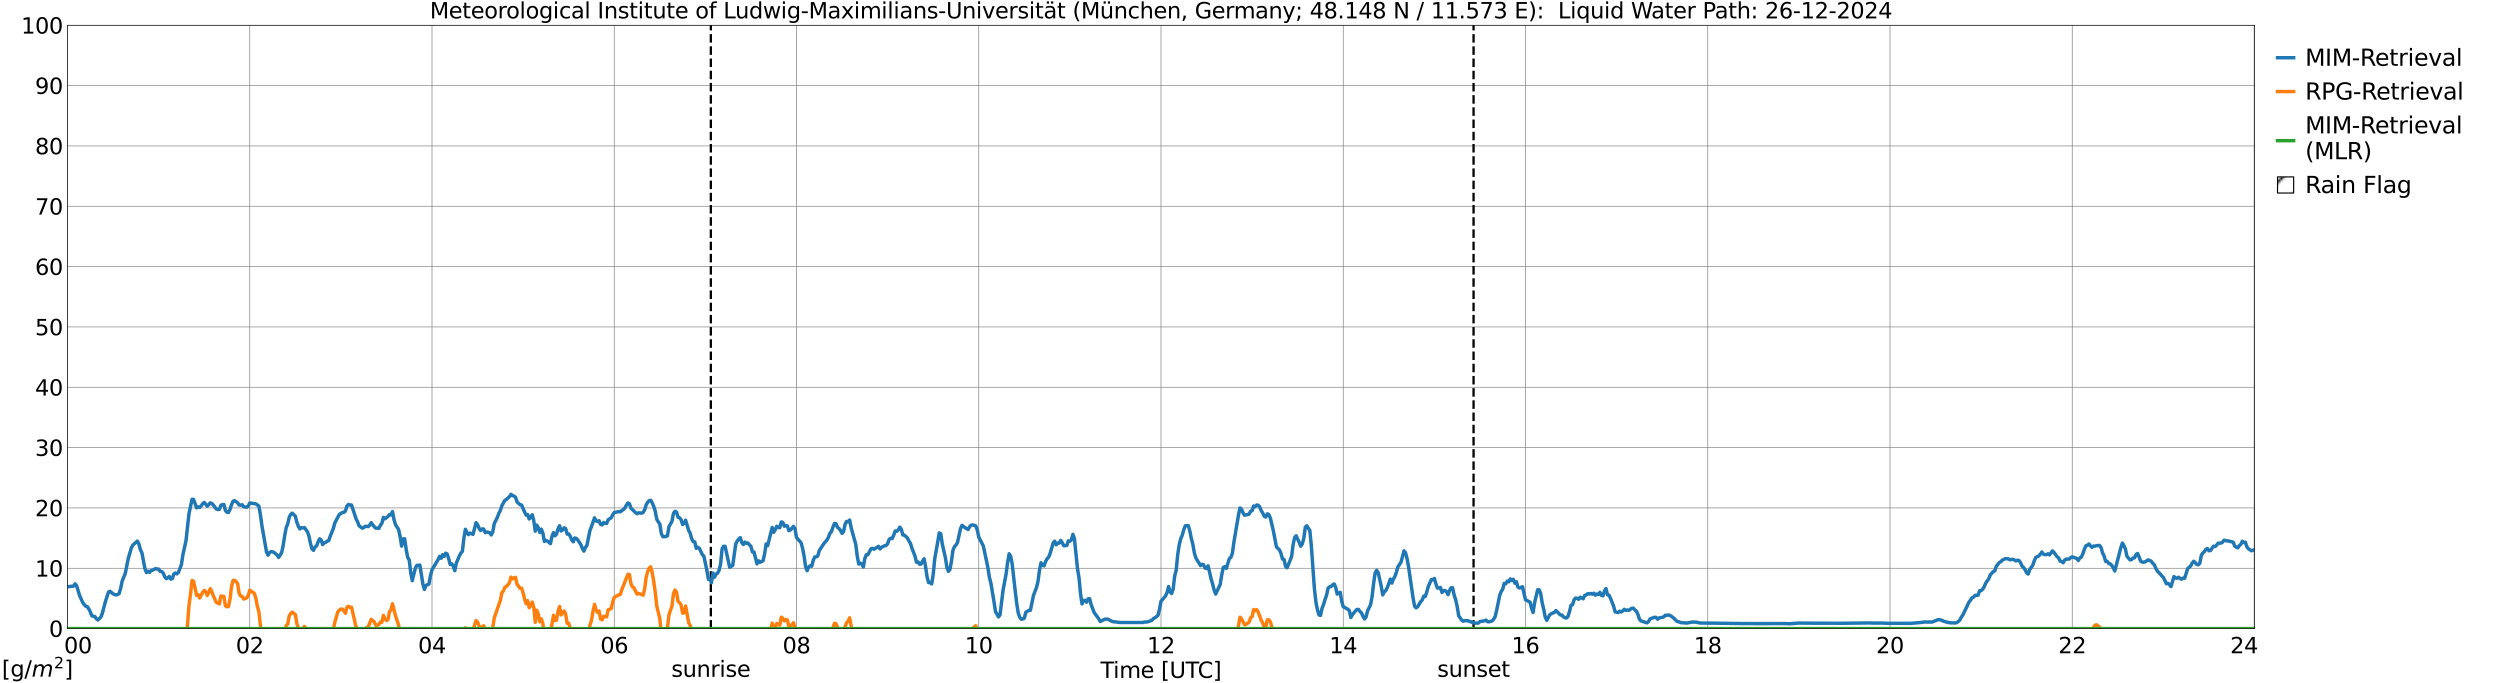 <?xml version="1.0" encoding="utf-8" standalone="no"?>
<!DOCTYPE svg PUBLIC "-//W3C//DTD SVG 1.1//EN"
  "http://www.w3.org/Graphics/SVG/1.1/DTD/svg11.dtd">
<svg xmlns:xlink="http://www.w3.org/1999/xlink" width="1085.4pt" height="296.64pt" viewBox="0 0 1085.4 296.64" xmlns="http://www.w3.org/2000/svg" version="1.1">
 <defs>
  <style type="text/css">*{stroke-linejoin: round; stroke-linecap: butt}</style>
 </defs>
 <g id="figure_1">
  <g id="patch_1">
   <path d="M 0 296.64 
L 1085.4 296.64 
L 1085.4 0 
L 0 0 
z
" style="fill: #ffffff"/>
  </g>
  <g id="axes_1">
   <g id="patch_2">
    <path d="M 29.306 272.909 
L 978.814 272.909 
L 978.814 10.976 
L 29.306 10.976 
z
" style="fill: #ffffff"/>
   </g>
   <g id="patch_3">
    <path d="M 978.814 272.909 
L 978.814 272.909 
L 978.814 10.976 
L 978.814 10.976 
z
" clip-path="url(#p3cb566d6d6)" style="fill: #d3d3d3; stroke: #d3d3d3; stroke-linejoin: miter"/>
   </g>
   <g id="matplotlib.axis_1">
    <g id="xtick_1">
     <g id="line2d_1">
      <path d="M 29.306 272.909 
L 29.306 10.976 
" clip-path="url(#p3cb566d6d6)" style="fill: none; stroke: #808080; stroke-width: 0.3; stroke-linecap: square"/>
     </g>
     <g id="line2d_2"/>
     <g id="text_1">
      <!--    00 -->
      <g transform="translate(18.733 283.627) scale(0.095 -0.095)">
       <defs>
        <path id="DejaVuSans-20" transform="scale(0.016)"/>
        <path id="DejaVuSans-30" d="M 2034 4250 
Q 1547 4250 1301 3770 
Q 1056 3291 1056 2328 
Q 1056 1369 1301 889 
Q 1547 409 2034 409 
Q 2525 409 2770 889 
Q 3016 1369 3016 2328 
Q 3016 3291 2770 3770 
Q 2525 4250 2034 4250 
z
M 2034 4750 
Q 2819 4750 3233 4129 
Q 3647 3509 3647 2328 
Q 3647 1150 3233 529 
Q 2819 -91 2034 -91 
Q 1250 -91 836 529 
Q 422 1150 422 2328 
Q 422 3509 836 4129 
Q 1250 4750 2034 4750 
z
" transform="scale(0.016)"/>
       </defs>
       <use xlink:href="#DejaVuSans-20"/>
       <use xlink:href="#DejaVuSans-20" transform="translate(31.787 0)"/>
       <use xlink:href="#DejaVuSans-20" transform="translate(63.574 0)"/>
       <use xlink:href="#DejaVuSans-30" transform="translate(95.361 0)"/>
       <use xlink:href="#DejaVuSans-30" transform="translate(158.984 0)"/>
      </g>
     </g>
    </g>
    <g id="xtick_2">
     <g id="line2d_3">
      <path d="M 108.431 272.909 
L 108.431 10.976 
" clip-path="url(#p3cb566d6d6)" style="fill: none; stroke: #808080; stroke-width: 0.3; stroke-linecap: square"/>
     </g>
     <g id="line2d_4"/>
     <g id="text_2">
      <!-- 02 -->
      <g transform="translate(102.387 283.627) scale(0.095 -0.095)">
       <defs>
        <path id="DejaVuSans-32" d="M 1228 531 
L 3431 531 
L 3431 0 
L 469 0 
L 469 531 
Q 828 903 1448 1529 
Q 2069 2156 2228 2338 
Q 2531 2678 2651 2914 
Q 2772 3150 2772 3378 
Q 2772 3750 2511 3984 
Q 2250 4219 1831 4219 
Q 1534 4219 1204 4116 
Q 875 4013 500 3803 
L 500 4441 
Q 881 4594 1212 4672 
Q 1544 4750 1819 4750 
Q 2544 4750 2975 4387 
Q 3406 4025 3406 3419 
Q 3406 3131 3298 2873 
Q 3191 2616 2906 2266 
Q 2828 2175 2409 1742 
Q 1991 1309 1228 531 
z
" transform="scale(0.016)"/>
       </defs>
       <use xlink:href="#DejaVuSans-30"/>
       <use xlink:href="#DejaVuSans-32" transform="translate(63.623 0)"/>
      </g>
     </g>
    </g>
    <g id="xtick_3">
     <g id="line2d_5">
      <path d="M 187.557 272.909 
L 187.557 10.976 
" clip-path="url(#p3cb566d6d6)" style="fill: none; stroke: #808080; stroke-width: 0.3; stroke-linecap: square"/>
     </g>
     <g id="line2d_6"/>
     <g id="text_3">
      <!-- 04 -->
      <g transform="translate(181.513 283.627) scale(0.095 -0.095)">
       <defs>
        <path id="DejaVuSans-34" d="M 2419 4116 
L 825 1625 
L 2419 1625 
L 2419 4116 
z
M 2253 4666 
L 3047 4666 
L 3047 1625 
L 3713 1625 
L 3713 1100 
L 3047 1100 
L 3047 0 
L 2419 0 
L 2419 1100 
L 313 1100 
L 313 1709 
L 2253 4666 
z
" transform="scale(0.016)"/>
       </defs>
       <use xlink:href="#DejaVuSans-30"/>
       <use xlink:href="#DejaVuSans-34" transform="translate(63.623 0)"/>
      </g>
     </g>
    </g>
    <g id="xtick_4">
     <g id="line2d_7">
      <path d="M 266.683 272.909 
L 266.683 10.976 
" clip-path="url(#p3cb566d6d6)" style="fill: none; stroke: #808080; stroke-width: 0.3; stroke-linecap: square"/>
     </g>
     <g id="line2d_8"/>
     <g id="text_4">
      <!-- 06 -->
      <g transform="translate(260.638 283.627) scale(0.095 -0.095)">
       <defs>
        <path id="DejaVuSans-36" d="M 2113 2584 
Q 1688 2584 1439 2293 
Q 1191 2003 1191 1497 
Q 1191 994 1439 701 
Q 1688 409 2113 409 
Q 2538 409 2786 701 
Q 3034 994 3034 1497 
Q 3034 2003 2786 2293 
Q 2538 2584 2113 2584 
z
M 3366 4563 
L 3366 3988 
Q 3128 4100 2886 4159 
Q 2644 4219 2406 4219 
Q 1781 4219 1451 3797 
Q 1122 3375 1075 2522 
Q 1259 2794 1537 2939 
Q 1816 3084 2150 3084 
Q 2853 3084 3261 2657 
Q 3669 2231 3669 1497 
Q 3669 778 3244 343 
Q 2819 -91 2113 -91 
Q 1303 -91 875 529 
Q 447 1150 447 2328 
Q 447 3434 972 4092 
Q 1497 4750 2381 4750 
Q 2619 4750 2861 4703 
Q 3103 4656 3366 4563 
z
" transform="scale(0.016)"/>
       </defs>
       <use xlink:href="#DejaVuSans-30"/>
       <use xlink:href="#DejaVuSans-36" transform="translate(63.623 0)"/>
      </g>
     </g>
    </g>
    <g id="xtick_5">
     <g id="line2d_9">
      <path d="M 345.808 272.909 
L 345.808 10.976 
" clip-path="url(#p3cb566d6d6)" style="fill: none; stroke: #808080; stroke-width: 0.3; stroke-linecap: square"/>
     </g>
     <g id="line2d_10"/>
     <g id="text_5">
      <!-- 08 -->
      <g transform="translate(339.764 283.627) scale(0.095 -0.095)">
       <defs>
        <path id="DejaVuSans-38" d="M 2034 2216 
Q 1584 2216 1326 1975 
Q 1069 1734 1069 1313 
Q 1069 891 1326 650 
Q 1584 409 2034 409 
Q 2484 409 2743 651 
Q 3003 894 3003 1313 
Q 3003 1734 2745 1975 
Q 2488 2216 2034 2216 
z
M 1403 2484 
Q 997 2584 770 2862 
Q 544 3141 544 3541 
Q 544 4100 942 4425 
Q 1341 4750 2034 4750 
Q 2731 4750 3128 4425 
Q 3525 4100 3525 3541 
Q 3525 3141 3298 2862 
Q 3072 2584 2669 2484 
Q 3125 2378 3379 2068 
Q 3634 1759 3634 1313 
Q 3634 634 3220 271 
Q 2806 -91 2034 -91 
Q 1263 -91 848 271 
Q 434 634 434 1313 
Q 434 1759 690 2068 
Q 947 2378 1403 2484 
z
M 1172 3481 
Q 1172 3119 1398 2916 
Q 1625 2713 2034 2713 
Q 2441 2713 2670 2916 
Q 2900 3119 2900 3481 
Q 2900 3844 2670 4047 
Q 2441 4250 2034 4250 
Q 1625 4250 1398 4047 
Q 1172 3844 1172 3481 
z
" transform="scale(0.016)"/>
       </defs>
       <use xlink:href="#DejaVuSans-30"/>
       <use xlink:href="#DejaVuSans-38" transform="translate(63.623 0)"/>
      </g>
     </g>
    </g>
    <g id="xtick_6">
     <g id="line2d_11">
      <path d="M 424.934 272.909 
L 424.934 10.976 
" clip-path="url(#p3cb566d6d6)" style="fill: none; stroke: #808080; stroke-width: 0.3; stroke-linecap: square"/>
     </g>
     <g id="line2d_12"/>
     <g id="text_6">
      <!-- 10 -->
      <g transform="translate(418.89 283.627) scale(0.095 -0.095)">
       <defs>
        <path id="DejaVuSans-31" d="M 794 531 
L 1825 531 
L 1825 4091 
L 703 3866 
L 703 4441 
L 1819 4666 
L 2450 4666 
L 2450 531 
L 3481 531 
L 3481 0 
L 794 0 
L 794 531 
z
" transform="scale(0.016)"/>
       </defs>
       <use xlink:href="#DejaVuSans-31"/>
       <use xlink:href="#DejaVuSans-30" transform="translate(63.623 0)"/>
      </g>
     </g>
    </g>
    <g id="xtick_7">
     <g id="line2d_13">
      <path d="M 504.06 272.909 
L 504.06 10.976 
" clip-path="url(#p3cb566d6d6)" style="fill: none; stroke: #808080; stroke-width: 0.3; stroke-linecap: square"/>
     </g>
     <g id="line2d_14"/>
     <g id="text_7">
      <!-- 12 -->
      <g transform="translate(498.015 283.627) scale(0.095 -0.095)">
       <use xlink:href="#DejaVuSans-31"/>
       <use xlink:href="#DejaVuSans-32" transform="translate(63.623 0)"/>
      </g>
     </g>
    </g>
    <g id="xtick_8">
     <g id="line2d_15">
      <path d="M 583.185 272.909 
L 583.185 10.976 
" clip-path="url(#p3cb566d6d6)" style="fill: none; stroke: #808080; stroke-width: 0.3; stroke-linecap: square"/>
     </g>
     <g id="line2d_16"/>
     <g id="text_8">
      <!-- 14 -->
      <g transform="translate(577.141 283.627) scale(0.095 -0.095)">
       <use xlink:href="#DejaVuSans-31"/>
       <use xlink:href="#DejaVuSans-34" transform="translate(63.623 0)"/>
      </g>
     </g>
    </g>
    <g id="xtick_9">
     <g id="line2d_17">
      <path d="M 662.311 272.909 
L 662.311 10.976 
" clip-path="url(#p3cb566d6d6)" style="fill: none; stroke: #808080; stroke-width: 0.3; stroke-linecap: square"/>
     </g>
     <g id="line2d_18"/>
     <g id="text_9">
      <!-- 16 -->
      <g transform="translate(656.267 283.627) scale(0.095 -0.095)">
       <use xlink:href="#DejaVuSans-31"/>
       <use xlink:href="#DejaVuSans-36" transform="translate(63.623 0)"/>
      </g>
     </g>
    </g>
    <g id="xtick_10">
     <g id="line2d_19">
      <path d="M 741.437 272.909 
L 741.437 10.976 
" clip-path="url(#p3cb566d6d6)" style="fill: none; stroke: #808080; stroke-width: 0.3; stroke-linecap: square"/>
     </g>
     <g id="line2d_20"/>
     <g id="text_10">
      <!-- 18 -->
      <g transform="translate(735.392 283.627) scale(0.095 -0.095)">
       <use xlink:href="#DejaVuSans-31"/>
       <use xlink:href="#DejaVuSans-38" transform="translate(63.623 0)"/>
      </g>
     </g>
    </g>
    <g id="xtick_11">
     <g id="line2d_21">
      <path d="M 820.562 272.909 
L 820.562 10.976 
" clip-path="url(#p3cb566d6d6)" style="fill: none; stroke: #808080; stroke-width: 0.3; stroke-linecap: square"/>
     </g>
     <g id="line2d_22"/>
     <g id="text_11">
      <!-- 20 -->
      <g transform="translate(814.518 283.627) scale(0.095 -0.095)">
       <use xlink:href="#DejaVuSans-32"/>
       <use xlink:href="#DejaVuSans-30" transform="translate(63.623 0)"/>
      </g>
     </g>
    </g>
    <g id="xtick_12">
     <g id="line2d_23">
      <path d="M 899.688 272.909 
L 899.688 10.976 
" clip-path="url(#p3cb566d6d6)" style="fill: none; stroke: #808080; stroke-width: 0.3; stroke-linecap: square"/>
     </g>
     <g id="line2d_24"/>
     <g id="text_12">
      <!-- 22 -->
      <g transform="translate(893.644 283.627) scale(0.095 -0.095)">
       <use xlink:href="#DejaVuSans-32"/>
       <use xlink:href="#DejaVuSans-32" transform="translate(63.623 0)"/>
      </g>
     </g>
    </g>
    <g id="xtick_13">
     <g id="line2d_25">
      <path d="M 978.814 272.909 
L 978.814 10.976 
" clip-path="url(#p3cb566d6d6)" style="fill: none; stroke: #808080; stroke-width: 0.3; stroke-linecap: square"/>
     </g>
     <g id="line2d_26"/>
     <g id="text_13">
      <!-- 24    -->
      <g transform="translate(968.241 283.627) scale(0.095 -0.095)">
       <use xlink:href="#DejaVuSans-32"/>
       <use xlink:href="#DejaVuSans-34" transform="translate(63.623 0)"/>
       <use xlink:href="#DejaVuSans-20" transform="translate(127.246 0)"/>
       <use xlink:href="#DejaVuSans-20" transform="translate(159.033 0)"/>
       <use xlink:href="#DejaVuSans-20" transform="translate(190.82 0)"/>
      </g>
     </g>
    </g>
    <g id="text_14">
     <!-- Time [UTC] -->
     <g transform="translate(477.806 294.322) scale(0.095 -0.095)">
      <defs>
       <path id="DejaVuSans-54" d="M -19 4666 
L 3928 4666 
L 3928 4134 
L 2272 4134 
L 2272 0 
L 1638 0 
L 1638 4134 
L -19 4134 
L -19 4666 
z
" transform="scale(0.016)"/>
       <path id="DejaVuSans-69" d="M 603 3500 
L 1178 3500 
L 1178 0 
L 603 0 
L 603 3500 
z
M 603 4863 
L 1178 4863 
L 1178 4134 
L 603 4134 
L 603 4863 
z
" transform="scale(0.016)"/>
       <path id="DejaVuSans-6d" d="M 3328 2828 
Q 3544 3216 3844 3400 
Q 4144 3584 4550 3584 
Q 5097 3584 5394 3201 
Q 5691 2819 5691 2113 
L 5691 0 
L 5113 0 
L 5113 2094 
Q 5113 2597 4934 2840 
Q 4756 3084 4391 3084 
Q 3944 3084 3684 2787 
Q 3425 2491 3425 1978 
L 3425 0 
L 2847 0 
L 2847 2094 
Q 2847 2600 2669 2842 
Q 2491 3084 2119 3084 
Q 1678 3084 1418 2786 
Q 1159 2488 1159 1978 
L 1159 0 
L 581 0 
L 581 3500 
L 1159 3500 
L 1159 2956 
Q 1356 3278 1631 3431 
Q 1906 3584 2284 3584 
Q 2666 3584 2933 3390 
Q 3200 3197 3328 2828 
z
" transform="scale(0.016)"/>
       <path id="DejaVuSans-65" d="M 3597 1894 
L 3597 1613 
L 953 1613 
Q 991 1019 1311 708 
Q 1631 397 2203 397 
Q 2534 397 2845 478 
Q 3156 559 3463 722 
L 3463 178 
Q 3153 47 2828 -22 
Q 2503 -91 2169 -91 
Q 1331 -91 842 396 
Q 353 884 353 1716 
Q 353 2575 817 3079 
Q 1281 3584 2069 3584 
Q 2775 3584 3186 3129 
Q 3597 2675 3597 1894 
z
M 3022 2063 
Q 3016 2534 2758 2815 
Q 2500 3097 2075 3097 
Q 1594 3097 1305 2825 
Q 1016 2553 972 2059 
L 3022 2063 
z
" transform="scale(0.016)"/>
       <path id="DejaVuSans-5b" d="M 550 4863 
L 1875 4863 
L 1875 4416 
L 1125 4416 
L 1125 -397 
L 1875 -397 
L 1875 -844 
L 550 -844 
L 550 4863 
z
" transform="scale(0.016)"/>
       <path id="DejaVuSans-55" d="M 556 4666 
L 1191 4666 
L 1191 1831 
Q 1191 1081 1462 751 
Q 1734 422 2344 422 
Q 2950 422 3222 751 
Q 3494 1081 3494 1831 
L 3494 4666 
L 4128 4666 
L 4128 1753 
Q 4128 841 3676 375 
Q 3225 -91 2344 -91 
Q 1459 -91 1007 375 
Q 556 841 556 1753 
L 556 4666 
z
" transform="scale(0.016)"/>
       <path id="DejaVuSans-43" d="M 4122 4306 
L 4122 3641 
Q 3803 3938 3442 4084 
Q 3081 4231 2675 4231 
Q 1875 4231 1450 3742 
Q 1025 3253 1025 2328 
Q 1025 1406 1450 917 
Q 1875 428 2675 428 
Q 3081 428 3442 575 
Q 3803 722 4122 1019 
L 4122 359 
Q 3791 134 3420 21 
Q 3050 -91 2638 -91 
Q 1578 -91 968 557 
Q 359 1206 359 2328 
Q 359 3453 968 4101 
Q 1578 4750 2638 4750 
Q 3056 4750 3426 4639 
Q 3797 4528 4122 4306 
z
" transform="scale(0.016)"/>
       <path id="DejaVuSans-5d" d="M 1947 4863 
L 1947 -844 
L 622 -844 
L 622 -397 
L 1369 -397 
L 1369 4416 
L 622 4416 
L 622 4863 
L 1947 4863 
z
" transform="scale(0.016)"/>
      </defs>
      <use xlink:href="#DejaVuSans-54"/>
      <use xlink:href="#DejaVuSans-69" transform="translate(57.959 0)"/>
      <use xlink:href="#DejaVuSans-6d" transform="translate(85.742 0)"/>
      <use xlink:href="#DejaVuSans-65" transform="translate(183.154 0)"/>
      <use xlink:href="#DejaVuSans-20" transform="translate(244.678 0)"/>
      <use xlink:href="#DejaVuSans-5b" transform="translate(276.465 0)"/>
      <use xlink:href="#DejaVuSans-55" transform="translate(315.479 0)"/>
      <use xlink:href="#DejaVuSans-54" transform="translate(388.672 0)"/>
      <use xlink:href="#DejaVuSans-43" transform="translate(443.881 0)"/>
      <use xlink:href="#DejaVuSans-5d" transform="translate(513.705 0)"/>
     </g>
    </g>
   </g>
   <g id="matplotlib.axis_2">
    <g id="ytick_1">
     <g id="line2d_27">
      <path d="M 29.306 272.909 
L 978.814 272.909 
" clip-path="url(#p3cb566d6d6)" style="fill: none; stroke: #808080; stroke-width: 0.3; stroke-linecap: square"/>
     </g>
     <g id="line2d_28"/>
     <g id="text_15">
      <!-- 0 -->
      <g transform="translate(21.261 276.518) scale(0.095 -0.095)">
       <use xlink:href="#DejaVuSans-30"/>
      </g>
     </g>
    </g>
    <g id="ytick_2">
     <g id="line2d_29">
      <path d="M 29.306 246.715 
L 978.814 246.715 
" clip-path="url(#p3cb566d6d6)" style="fill: none; stroke: #808080; stroke-width: 0.3; stroke-linecap: square"/>
     </g>
     <g id="line2d_30"/>
     <g id="text_16">
      <!-- 10 -->
      <g transform="translate(15.217 250.325) scale(0.095 -0.095)">
       <use xlink:href="#DejaVuSans-31"/>
       <use xlink:href="#DejaVuSans-30" transform="translate(63.623 0)"/>
      </g>
     </g>
    </g>
    <g id="ytick_3">
     <g id="line2d_31">
      <path d="M 29.306 220.522 
L 978.814 220.522 
" clip-path="url(#p3cb566d6d6)" style="fill: none; stroke: #808080; stroke-width: 0.3; stroke-linecap: square"/>
     </g>
     <g id="line2d_32"/>
     <g id="text_17">
      <!-- 20 -->
      <g transform="translate(15.217 224.131) scale(0.095 -0.095)">
       <use xlink:href="#DejaVuSans-32"/>
       <use xlink:href="#DejaVuSans-30" transform="translate(63.623 0)"/>
      </g>
     </g>
    </g>
    <g id="ytick_4">
     <g id="line2d_33">
      <path d="M 29.306 194.329 
L 978.814 194.329 
" clip-path="url(#p3cb566d6d6)" style="fill: none; stroke: #808080; stroke-width: 0.3; stroke-linecap: square"/>
     </g>
     <g id="line2d_34"/>
     <g id="text_18">
      <!-- 30 -->
      <g transform="translate(15.217 197.938) scale(0.095 -0.095)">
       <defs>
        <path id="DejaVuSans-33" d="M 2597 2516 
Q 3050 2419 3304 2112 
Q 3559 1806 3559 1356 
Q 3559 666 3084 287 
Q 2609 -91 1734 -91 
Q 1441 -91 1130 -33 
Q 819 25 488 141 
L 488 750 
Q 750 597 1062 519 
Q 1375 441 1716 441 
Q 2309 441 2620 675 
Q 2931 909 2931 1356 
Q 2931 1769 2642 2001 
Q 2353 2234 1838 2234 
L 1294 2234 
L 1294 2753 
L 1863 2753 
Q 2328 2753 2575 2939 
Q 2822 3125 2822 3475 
Q 2822 3834 2567 4026 
Q 2313 4219 1838 4219 
Q 1578 4219 1281 4162 
Q 984 4106 628 3988 
L 628 4550 
Q 988 4650 1302 4700 
Q 1616 4750 1894 4750 
Q 2613 4750 3031 4423 
Q 3450 4097 3450 3541 
Q 3450 3153 3228 2886 
Q 3006 2619 2597 2516 
z
" transform="scale(0.016)"/>
       </defs>
       <use xlink:href="#DejaVuSans-33"/>
       <use xlink:href="#DejaVuSans-30" transform="translate(63.623 0)"/>
      </g>
     </g>
    </g>
    <g id="ytick_5">
     <g id="line2d_35">
      <path d="M 29.306 168.136 
L 978.814 168.136 
" clip-path="url(#p3cb566d6d6)" style="fill: none; stroke: #808080; stroke-width: 0.3; stroke-linecap: square"/>
     </g>
     <g id="line2d_36"/>
     <g id="text_19">
      <!-- 40 -->
      <g transform="translate(15.217 171.745) scale(0.095 -0.095)">
       <use xlink:href="#DejaVuSans-34"/>
       <use xlink:href="#DejaVuSans-30" transform="translate(63.623 0)"/>
      </g>
     </g>
    </g>
    <g id="ytick_6">
     <g id="line2d_37">
      <path d="M 29.306 141.942 
L 978.814 141.942 
" clip-path="url(#p3cb566d6d6)" style="fill: none; stroke: #808080; stroke-width: 0.3; stroke-linecap: square"/>
     </g>
     <g id="line2d_38"/>
     <g id="text_20">
      <!-- 50 -->
      <g transform="translate(15.217 145.551) scale(0.095 -0.095)">
       <defs>
        <path id="DejaVuSans-35" d="M 691 4666 
L 3169 4666 
L 3169 4134 
L 1269 4134 
L 1269 2991 
Q 1406 3038 1543 3061 
Q 1681 3084 1819 3084 
Q 2600 3084 3056 2656 
Q 3513 2228 3513 1497 
Q 3513 744 3044 326 
Q 2575 -91 1722 -91 
Q 1428 -91 1123 -41 
Q 819 9 494 109 
L 494 744 
Q 775 591 1075 516 
Q 1375 441 1709 441 
Q 2250 441 2565 725 
Q 2881 1009 2881 1497 
Q 2881 1984 2565 2268 
Q 2250 2553 1709 2553 
Q 1456 2553 1204 2497 
Q 953 2441 691 2322 
L 691 4666 
z
" transform="scale(0.016)"/>
       </defs>
       <use xlink:href="#DejaVuSans-35"/>
       <use xlink:href="#DejaVuSans-30" transform="translate(63.623 0)"/>
      </g>
     </g>
    </g>
    <g id="ytick_7">
     <g id="line2d_39">
      <path d="M 29.306 115.749 
L 978.814 115.749 
" clip-path="url(#p3cb566d6d6)" style="fill: none; stroke: #808080; stroke-width: 0.3; stroke-linecap: square"/>
     </g>
     <g id="line2d_40"/>
     <g id="text_21">
      <!-- 60 -->
      <g transform="translate(15.217 119.358) scale(0.095 -0.095)">
       <use xlink:href="#DejaVuSans-36"/>
       <use xlink:href="#DejaVuSans-30" transform="translate(63.623 0)"/>
      </g>
     </g>
    </g>
    <g id="ytick_8">
     <g id="line2d_41">
      <path d="M 29.306 89.556 
L 978.814 89.556 
" clip-path="url(#p3cb566d6d6)" style="fill: none; stroke: #808080; stroke-width: 0.3; stroke-linecap: square"/>
     </g>
     <g id="line2d_42"/>
     <g id="text_22">
      <!-- 70 -->
      <g transform="translate(15.217 93.165) scale(0.095 -0.095)">
       <defs>
        <path id="DejaVuSans-37" d="M 525 4666 
L 3525 4666 
L 3525 4397 
L 1831 0 
L 1172 0 
L 2766 4134 
L 525 4134 
L 525 4666 
z
" transform="scale(0.016)"/>
       </defs>
       <use xlink:href="#DejaVuSans-37"/>
       <use xlink:href="#DejaVuSans-30" transform="translate(63.623 0)"/>
      </g>
     </g>
    </g>
    <g id="ytick_9">
     <g id="line2d_43">
      <path d="M 29.306 63.362 
L 978.814 63.362 
" clip-path="url(#p3cb566d6d6)" style="fill: none; stroke: #808080; stroke-width: 0.3; stroke-linecap: square"/>
     </g>
     <g id="line2d_44"/>
     <g id="text_23">
      <!-- 80 -->
      <g transform="translate(15.217 66.972) scale(0.095 -0.095)">
       <use xlink:href="#DejaVuSans-38"/>
       <use xlink:href="#DejaVuSans-30" transform="translate(63.623 0)"/>
      </g>
     </g>
    </g>
    <g id="ytick_10">
     <g id="line2d_45">
      <path d="M 29.306 37.169 
L 978.814 37.169 
" clip-path="url(#p3cb566d6d6)" style="fill: none; stroke: #808080; stroke-width: 0.3; stroke-linecap: square"/>
     </g>
     <g id="line2d_46"/>
     <g id="text_24">
      <!-- 90 -->
      <g transform="translate(15.217 40.778) scale(0.095 -0.095)">
       <defs>
        <path id="DejaVuSans-39" d="M 703 97 
L 703 672 
Q 941 559 1184 500 
Q 1428 441 1663 441 
Q 2288 441 2617 861 
Q 2947 1281 2994 2138 
Q 2813 1869 2534 1725 
Q 2256 1581 1919 1581 
Q 1219 1581 811 2004 
Q 403 2428 403 3163 
Q 403 3881 828 4315 
Q 1253 4750 1959 4750 
Q 2769 4750 3195 4129 
Q 3622 3509 3622 2328 
Q 3622 1225 3098 567 
Q 2575 -91 1691 -91 
Q 1453 -91 1209 -44 
Q 966 3 703 97 
z
M 1959 2075 
Q 2384 2075 2632 2365 
Q 2881 2656 2881 3163 
Q 2881 3666 2632 3958 
Q 2384 4250 1959 4250 
Q 1534 4250 1286 3958 
Q 1038 3666 1038 3163 
Q 1038 2656 1286 2365 
Q 1534 2075 1959 2075 
z
" transform="scale(0.016)"/>
       </defs>
       <use xlink:href="#DejaVuSans-39"/>
       <use xlink:href="#DejaVuSans-30" transform="translate(63.623 0)"/>
      </g>
     </g>
    </g>
    <g id="ytick_11">
     <g id="line2d_47">
      <path d="M 29.306 10.976 
L 978.814 10.976 
" clip-path="url(#p3cb566d6d6)" style="fill: none; stroke: #808080; stroke-width: 0.3; stroke-linecap: square"/>
     </g>
     <g id="line2d_48"/>
     <g id="text_25">
      <!-- 100 -->
      <g transform="translate(9.173 14.585) scale(0.095 -0.095)">
       <use xlink:href="#DejaVuSans-31"/>
       <use xlink:href="#DejaVuSans-30" transform="translate(63.623 0)"/>
       <use xlink:href="#DejaVuSans-30" transform="translate(127.246 0)"/>
      </g>
     </g>
    </g>
   </g>
   <g id="line2d_49">
    <path d="M 308.619 272.909 
L 308.619 10.976 
" clip-path="url(#p3cb566d6d6)" style="fill: none; stroke-dasharray: 3.7,1.6; stroke-dashoffset: 0; stroke: #000000"/>
   </g>
   <g id="line2d_50">
    <path d="M 639.76 272.909 
L 639.76 10.976 
" clip-path="url(#p3cb566d6d6)" style="fill: none; stroke-dasharray: 3.7,1.6; stroke-dashoffset: 0; stroke: #000000"/>
   </g>
   <g id="line2d_51">
    <path d="M 29.306 254.737 
L 31.943 254.467 
L 32.603 253.479 
L 33.262 254.325 
L 34.581 258.617 
L 35.9 261.536 
L 36.559 262.481 
L 37.218 263.194 
L 37.878 263.363 
L 38.537 264.331 
L 39.197 265.629 
L 39.856 267.37 
L 41.175 267.689 
L 41.834 268.645 
L 42.493 269.175 
L 43.812 267.914 
L 44.472 266.128 
L 45.79 261.069 
L 47.109 257.064 
L 47.768 256.728 
L 49.087 257.809 
L 49.747 258.135 
L 50.406 258.289 
L 51.065 258.125 
L 51.725 257.675 
L 52.384 255.429 
L 53.043 252.228 
L 54.362 249.074 
L 55.681 242.504 
L 57 237.947 
L 57.659 236.668 
L 59.637 234.919 
L 60.297 236.161 
L 60.956 238.633 
L 61.615 240.02 
L 62.934 246.941 
L 63.594 248.56 
L 64.253 247.969 
L 64.912 248.502 
L 65.572 247.713 
L 66.231 247.571 
L 67.55 246.871 
L 68.209 247.039 
L 68.869 247.085 
L 69.528 248.079 
L 70.187 248.112 
L 70.847 248.809 
L 71.506 250.35 
L 72.166 251.225 
L 72.825 250.882 
L 73.484 250.292 
L 74.144 251.422 
L 74.803 251.189 
L 75.462 249.237 
L 76.122 248.795 
L 76.781 249.153 
L 77.441 248.56 
L 78.759 245.159 
L 79.419 240.792 
L 80.737 234.841 
L 82.056 222.965 
L 83.375 216.781 
L 84.034 216.807 
L 85.353 220.498 
L 86.013 220.088 
L 86.672 220.293 
L 87.331 219.66 
L 87.991 218.727 
L 88.65 218.15 
L 89.309 218.871 
L 89.969 219.766 
L 90.628 219.119 
L 91.288 218.311 
L 91.947 218.595 
L 92.606 219.255 
L 93.925 221.036 
L 94.584 221.212 
L 95.244 221.163 
L 95.903 219.359 
L 96.563 219.108 
L 97.222 219.049 
L 97.881 221.721 
L 98.541 222.394 
L 99.2 222.485 
L 99.86 221.213 
L 100.519 219.081 
L 101.178 217.62 
L 101.838 217.376 
L 103.156 218.252 
L 103.816 219.241 
L 104.475 219.315 
L 105.135 219.151 
L 105.794 220.002 
L 107.113 220.221 
L 107.772 219.734 
L 108.431 218.366 
L 111.069 218.764 
L 112.388 219.715 
L 113.047 223.421 
L 113.707 228.196 
L 115.685 239.512 
L 116.344 241.042 
L 117.003 239.902 
L 117.663 239.506 
L 118.322 239.556 
L 118.982 239.865 
L 120.3 240.963 
L 120.96 241.998 
L 121.619 241.065 
L 122.278 239.88 
L 122.938 236.835 
L 123.597 232.55 
L 124.257 229.061 
L 124.916 227.486 
L 125.575 224.551 
L 126.235 223.304 
L 126.894 222.797 
L 128.213 224.07 
L 128.872 226.716 
L 129.532 228.485 
L 130.191 229.637 
L 130.85 229.103 
L 131.51 229.233 
L 132.169 229.05 
L 133.488 230.894 
L 134.147 232.796 
L 134.807 235.992 
L 135.466 238.316 
L 136.125 238.932 
L 136.785 237.437 
L 137.444 237.037 
L 138.104 235.252 
L 138.763 233.943 
L 139.422 234.404 
L 140.082 236.458 
L 140.741 235.664 
L 141.4 235.508 
L 142.06 234.908 
L 142.719 234.715 
L 143.379 232.764 
L 144.697 229.494 
L 145.357 227.051 
L 147.335 223.312 
L 148.654 222.524 
L 149.313 222.447 
L 149.972 221.846 
L 150.632 219.667 
L 151.291 219.009 
L 151.951 219.254 
L 152.61 219.25 
L 154.588 225.253 
L 155.247 226.538 
L 155.907 228.275 
L 157.226 229.297 
L 157.885 229.151 
L 158.544 228.499 
L 159.863 228.595 
L 160.523 228 
L 161.182 226.911 
L 161.841 227.961 
L 163.16 229.322 
L 163.819 229.285 
L 164.479 229.417 
L 165.138 228.051 
L 165.798 227.205 
L 166.457 224.632 
L 167.116 225.244 
L 168.435 224.244 
L 169.094 223.411 
L 169.754 223.571 
L 170.413 222.079 
L 171.073 225.645 
L 171.732 227.829 
L 173.051 229.871 
L 173.71 232.891 
L 174.37 237.099 
L 175.029 233.959 
L 175.688 233.919 
L 176.348 238.53 
L 177.007 241.99 
L 177.666 243.111 
L 178.326 248.661 
L 178.985 252.103 
L 180.304 246.774 
L 180.963 245.485 
L 182.282 245.314 
L 183.601 253.544 
L 184.26 255.901 
L 184.92 254.162 
L 186.238 253.577 
L 186.898 249.878 
L 187.557 247.36 
L 190.195 242.964 
L 190.854 241.546 
L 191.513 242.387 
L 192.173 240.819 
L 192.832 241.57 
L 193.492 240.163 
L 194.151 240.538 
L 194.81 242.555 
L 195.47 245.098 
L 196.129 244.808 
L 196.788 245.794 
L 197.448 247.775 
L 198.107 244.518 
L 199.426 241.377 
L 200.085 240.115 
L 200.745 239.401 
L 201.404 233.616 
L 202.063 229.793 
L 202.723 231.149 
L 203.382 232.126 
L 204.042 231.457 
L 204.701 231.665 
L 205.36 232.01 
L 206.679 226.928 
L 207.339 227.768 
L 207.998 229.358 
L 208.657 230.299 
L 209.317 229.641 
L 209.976 229.693 
L 210.635 231.236 
L 211.295 230.95 
L 212.614 231.301 
L 213.273 232.237 
L 213.932 230.974 
L 214.592 227.249 
L 215.91 224.697 
L 216.57 222.85 
L 217.229 221.65 
L 217.889 219.535 
L 219.207 217.205 
L 219.867 216.836 
L 221.186 215.618 
L 221.845 214.616 
L 222.504 215.158 
L 223.164 215.37 
L 223.823 215.868 
L 224.482 217.92 
L 225.801 219.112 
L 226.461 219.265 
L 227.779 222.354 
L 228.439 223.641 
L 229.098 223.396 
L 229.757 225.317 
L 230.417 224.492 
L 231.076 223.488 
L 231.736 226.013 
L 232.395 230.621 
L 233.054 227.997 
L 233.714 229.085 
L 234.373 231.156 
L 235.033 229.738 
L 235.692 231.456 
L 236.351 235.054 
L 237.011 234.619 
L 237.67 234.907 
L 238.989 236.012 
L 239.648 232.858 
L 240.308 231.245 
L 240.967 232.61 
L 241.626 231.848 
L 242.286 229.562 
L 242.945 228.271 
L 243.604 230.541 
L 244.264 230.085 
L 244.923 229.152 
L 245.583 229.498 
L 246.242 231.871 
L 246.901 231.805 
L 247.561 232.792 
L 248.22 234.424 
L 248.88 235.228 
L 249.539 233.555 
L 250.198 233.772 
L 250.858 234.429 
L 252.176 236.436 
L 252.836 238.075 
L 253.495 239.265 
L 254.155 237.672 
L 254.814 236.859 
L 256.133 230.264 
L 256.792 228.647 
L 258.111 224.823 
L 258.77 226.143 
L 259.43 226.371 
L 260.089 226.089 
L 260.748 227.656 
L 261.408 227.886 
L 262.067 226.823 
L 262.726 227.252 
L 263.386 227.243 
L 264.045 225.633 
L 265.364 224.8 
L 266.023 223.517 
L 266.683 222.532 
L 268.661 222.091 
L 269.32 222.232 
L 269.98 221.644 
L 270.639 221.234 
L 271.298 220.576 
L 271.958 219.283 
L 272.617 218.362 
L 273.277 218.73 
L 273.936 220.608 
L 275.914 222.561 
L 276.573 223.038 
L 277.233 222.631 
L 278.552 222.783 
L 279.211 222.509 
L 279.87 221.417 
L 280.53 219.21 
L 281.189 218.089 
L 281.849 217.356 
L 282.508 217.207 
L 283.167 218.331 
L 283.827 219.863 
L 284.486 222.004 
L 285.145 225.445 
L 285.805 226.59 
L 286.464 227.506 
L 287.124 231.672 
L 287.783 233 
L 288.442 233.04 
L 289.761 232.664 
L 290.42 228.723 
L 291.739 226.322 
L 292.399 222.87 
L 293.058 221.99 
L 293.717 222.343 
L 294.377 224.56 
L 295.036 224.79 
L 295.696 225.616 
L 296.355 227.694 
L 297.014 227.239 
L 297.674 225.854 
L 298.992 230.301 
L 299.652 231.502 
L 300.311 233.942 
L 300.971 235.146 
L 301.63 235.258 
L 302.289 238.072 
L 302.949 237.601 
L 303.608 238.058 
L 304.927 240.793 
L 305.586 241.457 
L 306.905 247.676 
L 307.564 251.516 
L 308.224 251.466 
L 308.883 253.015 
L 309.543 248.793 
L 310.202 250.618 
L 310.861 249.298 
L 311.521 248.832 
L 312.18 247.639 
L 312.839 245.041 
L 313.499 238.32 
L 314.158 237.178 
L 314.818 237.204 
L 316.796 246.304 
L 318.114 245.489 
L 319.433 236.16 
L 320.093 234.854 
L 320.752 233.965 
L 321.411 233.436 
L 322.071 235.588 
L 322.73 236.405 
L 323.39 235.353 
L 324.049 235.882 
L 324.708 235.776 
L 326.027 237.229 
L 326.686 239.657 
L 327.346 239.651 
L 328.665 244.813 
L 329.324 243.477 
L 329.983 244.117 
L 331.302 243.45 
L 331.961 240.419 
L 332.621 236.186 
L 333.28 236.894 
L 335.258 229.012 
L 335.918 231.107 
L 336.577 229.973 
L 337.236 228.478 
L 337.896 228.997 
L 338.555 229.092 
L 339.215 226.617 
L 339.874 226.812 
L 340.533 228.473 
L 341.193 228.179 
L 341.852 228.384 
L 342.512 230.394 
L 343.171 230.115 
L 344.49 228.532 
L 345.149 229.56 
L 345.808 233.365 
L 347.787 235.648 
L 348.446 238.038 
L 349.105 241.439 
L 349.765 246.079 
L 350.424 247.762 
L 351.083 246.172 
L 351.743 245.638 
L 352.402 245.849 
L 353.062 243.352 
L 353.721 241.812 
L 354.38 241.782 
L 355.04 241.365 
L 355.699 239.038 
L 357.677 236.04 
L 358.996 234.486 
L 359.655 233.293 
L 360.315 231.548 
L 360.974 230.801 
L 361.634 228.857 
L 362.293 227.277 
L 362.952 227.373 
L 363.612 228.955 
L 364.271 229.454 
L 364.93 230.313 
L 365.59 231.57 
L 366.249 230.768 
L 366.909 227.605 
L 367.568 226.385 
L 368.227 226.546 
L 368.887 225.781 
L 369.546 229.168 
L 371.524 236.302 
L 372.184 241.502 
L 372.843 244.9 
L 373.502 244.491 
L 374.162 244.826 
L 374.821 246.183 
L 375.481 242.43 
L 376.14 240.808 
L 376.799 240.835 
L 378.118 238.309 
L 378.777 238.066 
L 379.437 238.456 
L 380.756 237.653 
L 381.415 237.187 
L 382.074 238.334 
L 382.734 237.59 
L 384.053 236.953 
L 384.712 236.833 
L 385.371 236.061 
L 386.031 234.161 
L 386.69 233.708 
L 387.349 233.841 
L 388.009 232.362 
L 388.668 230.523 
L 389.328 230.663 
L 389.987 230.077 
L 390.646 228.868 
L 391.306 229.722 
L 391.965 232.259 
L 392.624 232.321 
L 393.943 233.534 
L 394.603 234.835 
L 395.262 235.888 
L 395.921 237.998 
L 397.24 241.417 
L 397.899 244.089 
L 398.559 243.952 
L 399.218 244.93 
L 399.878 244.907 
L 400.537 243.607 
L 401.196 242.61 
L 401.856 246.04 
L 402.515 250.609 
L 403.175 252.931 
L 403.834 252.915 
L 404.493 253.519 
L 405.153 249.5 
L 405.812 242.701 
L 407.131 235.226 
L 407.79 231.383 
L 408.45 231.706 
L 409.109 236.215 
L 410.428 242.012 
L 411.087 246.263 
L 411.746 248.063 
L 412.406 247.298 
L 413.065 243.813 
L 413.725 238.922 
L 414.384 237.31 
L 415.043 236.643 
L 415.703 235.525 
L 417.022 229.519 
L 417.681 228.091 
L 419 229.13 
L 420.318 229.898 
L 420.978 228.666 
L 421.637 228.029 
L 422.297 227.888 
L 423.615 228.31 
L 424.275 229.988 
L 424.934 233.206 
L 426.912 237.012 
L 428.89 246.358 
L 429.55 250.627 
L 430.209 253.196 
L 431.528 261.122 
L 432.187 265.485 
L 433.506 267.836 
L 434.165 266.965 
L 435.484 256.208 
L 436.803 249.226 
L 437.462 244.215 
L 438.122 240.431 
L 438.781 241.49 
L 439.44 244.828 
L 440.759 256.481 
L 441.419 261.98 
L 442.078 266.163 
L 442.737 267.983 
L 443.397 268.87 
L 444.056 268.709 
L 444.716 268.409 
L 445.375 265.819 
L 446.694 264.984 
L 447.353 264.951 
L 448.672 258.569 
L 449.991 255.101 
L 450.65 252.424 
L 451.309 247.497 
L 451.969 244.334 
L 452.628 245.449 
L 453.287 245.648 
L 453.947 243.81 
L 454.606 242.603 
L 455.266 241.941 
L 455.925 240.274 
L 457.244 235.749 
L 457.903 234.951 
L 458.563 236.514 
L 459.222 235.802 
L 459.881 235.791 
L 460.541 234.603 
L 461.2 235.663 
L 461.859 236.964 
L 463.178 236.821 
L 463.838 234.842 
L 464.497 234.988 
L 465.156 234.41 
L 465.816 231.994 
L 466.475 233.895 
L 467.794 246.783 
L 468.453 250.813 
L 469.113 257.676 
L 469.772 262.198 
L 470.431 260.732 
L 471.091 260.63 
L 471.75 261.448 
L 472.409 259.973 
L 473.069 259.933 
L 473.728 262.52 
L 475.047 265.973 
L 477.025 268.633 
L 477.685 269.841 
L 479.663 268.845 
L 480.322 268.778 
L 480.981 268.824 
L 482.96 269.851 
L 486.256 270.263 
L 496.147 270.264 
L 496.807 270.081 
L 498.125 270.019 
L 500.103 269.318 
L 500.763 268.537 
L 501.422 268.231 
L 502.741 267.194 
L 503.4 264.624 
L 504.06 261.029 
L 506.038 258.741 
L 506.697 257.214 
L 507.357 254.648 
L 508.016 257.044 
L 508.675 257.678 
L 509.335 255.754 
L 509.994 250.091 
L 510.654 247.581 
L 511.313 240.843 
L 511.972 236.515 
L 512.632 233.867 
L 513.291 232.354 
L 513.95 229.964 
L 514.61 228.262 
L 515.929 228.205 
L 516.588 230.597 
L 517.247 233.861 
L 517.907 236.404 
L 518.566 240.186 
L 519.226 242.262 
L 519.885 243.463 
L 520.544 244.39 
L 521.204 245.547 
L 521.863 245.018 
L 522.522 245.154 
L 523.182 246.636 
L 523.841 246.795 
L 524.501 245.661 
L 525.819 251.366 
L 526.479 253.553 
L 527.138 256.201 
L 527.797 257.912 
L 529.776 253.718 
L 530.435 249.538 
L 531.094 246.376 
L 531.754 246.04 
L 532.413 246.784 
L 533.732 242.51 
L 534.391 241.99 
L 535.051 240.164 
L 535.71 235.407 
L 537.688 223.651 
L 538.348 220.547 
L 539.007 221.106 
L 539.666 222.651 
L 540.326 223.697 
L 542.304 223.218 
L 542.963 221.945 
L 543.623 221.709 
L 544.282 219.686 
L 544.941 219.969 
L 545.601 219.256 
L 546.26 219.343 
L 546.919 220.122 
L 547.579 221.719 
L 548.238 222.761 
L 548.898 224.18 
L 549.557 224.487 
L 550.216 223.086 
L 550.876 223.398 
L 551.535 224.921 
L 552.854 230.554 
L 554.173 237.445 
L 555.491 238.765 
L 556.151 240.273 
L 556.81 242.741 
L 557.47 242.838 
L 558.129 245.873 
L 558.788 246.498 
L 560.107 243.311 
L 560.766 241.597 
L 561.426 236.383 
L 562.085 233.4 
L 562.745 232.605 
L 564.063 235.519 
L 564.723 237.143 
L 565.382 236.219 
L 566.042 233.815 
L 566.701 228.896 
L 567.36 228.261 
L 568.679 230.312 
L 569.338 237.096 
L 570.657 255.586 
L 571.317 261.366 
L 571.976 264.709 
L 572.635 266.976 
L 573.295 267.205 
L 573.954 264.195 
L 574.613 262.515 
L 575.273 260.255 
L 575.932 258.451 
L 576.592 255.38 
L 577.251 254.767 
L 577.91 254.634 
L 578.57 253.916 
L 579.229 253.517 
L 579.889 254.97 
L 580.548 257.927 
L 581.867 257.167 
L 582.526 261.097 
L 583.185 263.403 
L 585.164 264.511 
L 585.823 265.059 
L 586.482 268.096 
L 587.142 266.879 
L 588.46 265.27 
L 589.12 264.599 
L 589.779 264.585 
L 590.439 265.48 
L 591.098 266.076 
L 591.757 267.617 
L 592.417 268.729 
L 593.076 267.882 
L 593.736 265.225 
L 595.054 262.534 
L 595.714 258.912 
L 596.373 253.251 
L 597.032 248.739 
L 597.692 247.595 
L 598.351 248.583 
L 599.67 254.488 
L 600.329 258.271 
L 600.989 257.049 
L 601.648 256.365 
L 602.307 255.134 
L 603.626 251.445 
L 604.286 253.155 
L 604.945 251.424 
L 605.604 250.283 
L 606.264 248.445 
L 606.923 246.089 
L 608.242 244.131 
L 609.561 239.159 
L 610.22 239.992 
L 610.879 242.481 
L 611.539 246.095 
L 613.517 259.774 
L 614.176 263.242 
L 614.836 263.884 
L 615.495 263.406 
L 616.814 261.186 
L 617.473 260.497 
L 618.133 258.819 
L 618.792 258.98 
L 619.451 257.001 
L 620.111 254.614 
L 621.429 251.643 
L 622.089 251.702 
L 622.748 251.146 
L 623.408 253.515 
L 624.067 255.273 
L 624.726 255.355 
L 625.386 255.044 
L 626.045 257.22 
L 626.705 256.45 
L 627.364 256.37 
L 628.023 256.871 
L 628.683 258.179 
L 629.342 256.384 
L 630.001 255.161 
L 630.661 255.234 
L 631.32 258.282 
L 631.98 260.351 
L 632.639 263.196 
L 633.298 267.357 
L 634.617 269.201 
L 635.276 269.714 
L 635.936 269.423 
L 636.595 269.511 
L 637.255 269.455 
L 637.914 269.797 
L 638.573 269.933 
L 639.233 270.274 
L 640.552 270.56 
L 641.87 270.51 
L 642.53 269.837 
L 644.508 269.561 
L 645.167 269.224 
L 645.827 269.895 
L 646.486 269.967 
L 647.805 269.595 
L 648.464 268.862 
L 649.123 267.756 
L 649.783 265.007 
L 651.102 258.52 
L 651.761 256.834 
L 652.42 255.792 
L 653.08 253.269 
L 653.739 253.462 
L 654.399 252.297 
L 655.058 252.595 
L 655.717 251.33 
L 656.377 252.042 
L 657.036 251.51 
L 657.695 253.185 
L 658.355 252.581 
L 659.014 254.879 
L 659.674 255.284 
L 660.992 254.736 
L 662.311 260.412 
L 664.289 261.427 
L 664.949 264.086 
L 665.608 265.927 
L 666.267 261.635 
L 667.586 256.07 
L 668.246 256.071 
L 668.905 257.683 
L 669.564 261.789 
L 670.224 264.518 
L 670.883 267.945 
L 671.542 269.313 
L 672.861 266.857 
L 674.18 266.135 
L 674.839 265.905 
L 675.499 265.091 
L 676.158 265.644 
L 676.817 266.432 
L 677.477 266.994 
L 678.136 267.041 
L 678.796 267.835 
L 679.455 268.169 
L 680.114 268.314 
L 680.774 267.58 
L 681.433 265.426 
L 682.092 262.748 
L 682.752 262.516 
L 683.411 260.376 
L 684.071 259.659 
L 684.73 259.774 
L 685.389 260.19 
L 686.049 259.292 
L 687.368 259.976 
L 688.027 258.491 
L 688.686 258.292 
L 689.346 257.73 
L 690.005 257.895 
L 690.664 257.654 
L 691.324 257.989 
L 691.983 257.552 
L 692.643 258.414 
L 693.302 257.883 
L 693.961 258.117 
L 694.621 257.162 
L 695.28 258.502 
L 695.939 258.679 
L 696.599 256.574 
L 697.258 255.519 
L 697.918 258.269 
L 698.577 258.419 
L 699.236 259.808 
L 700.555 263.151 
L 701.215 265.654 
L 702.533 265.96 
L 703.193 265.373 
L 703.852 265.676 
L 704.511 265.254 
L 705.171 264.545 
L 705.83 264.987 
L 706.49 264.82 
L 707.149 265.01 
L 708.468 264.072 
L 709.127 264.03 
L 709.786 264.825 
L 710.446 265.319 
L 711.105 266.726 
L 711.765 268.789 
L 712.424 269.561 
L 715.062 270.42 
L 715.721 269.868 
L 716.38 268.696 
L 717.699 268.221 
L 718.358 267.992 
L 719.018 268.071 
L 719.677 268.841 
L 720.337 268.266 
L 722.315 267.888 
L 722.974 267.12 
L 723.633 267.17 
L 724.293 267.002 
L 724.952 267.146 
L 725.612 267.529 
L 726.93 268.573 
L 727.59 269.33 
L 728.249 269.822 
L 728.909 269.981 
L 729.568 270.262 
L 730.227 270.385 
L 730.887 270.371 
L 732.205 270.514 
L 734.843 270.053 
L 736.162 270.119 
L 736.821 270.148 
L 737.48 270.406 
L 738.799 270.51 
L 743.415 270.543 
L 755.284 270.7 
L 762.537 270.738 
L 765.174 270.735 
L 774.406 270.724 
L 777.043 270.8 
L 781 270.515 
L 787.593 270.565 
L 796.165 270.583 
L 800.122 270.6 
L 811.331 270.455 
L 813.309 270.511 
L 816.606 270.499 
L 819.903 270.622 
L 829.794 270.627 
L 834.409 270.213 
L 835.728 270.008 
L 837.047 270.106 
L 837.706 269.982 
L 838.366 270.124 
L 839.025 269.989 
L 841.663 268.96 
L 842.981 269.278 
L 843.641 269.65 
L 845.619 270.215 
L 846.938 270.425 
L 848.256 270.439 
L 848.916 270.48 
L 849.575 270.282 
L 850.235 269.831 
L 850.894 269.188 
L 851.553 267.886 
L 852.213 266.978 
L 854.85 261.417 
L 855.51 260.6 
L 856.169 259.532 
L 856.828 259.281 
L 857.488 258.479 
L 858.806 258.415 
L 859.466 256.462 
L 860.125 256.435 
L 860.785 255.816 
L 861.444 254.819 
L 862.103 253.215 
L 863.422 251.292 
L 864.082 249.616 
L 865.4 248.173 
L 866.06 247.835 
L 866.719 245.871 
L 868.038 244.217 
L 868.697 243.869 
L 869.357 243.139 
L 870.675 242.546 
L 871.994 242.636 
L 872.653 243.031 
L 873.972 242.801 
L 875.291 243.526 
L 875.95 243.19 
L 876.61 243.423 
L 877.269 244.315 
L 877.929 245.85 
L 878.588 246.414 
L 879.247 247.373 
L 879.907 248.767 
L 880.566 249.218 
L 881.225 247.293 
L 882.544 245.407 
L 883.204 243.434 
L 883.863 241.992 
L 885.182 241.371 
L 885.841 240.618 
L 886.5 239.658 
L 887.16 240.568 
L 887.819 240.81 
L 888.479 240.774 
L 889.138 240.443 
L 889.797 240.924 
L 891.116 239.172 
L 891.775 239.875 
L 893.094 241.678 
L 893.754 242.172 
L 894.413 243.63 
L 895.072 243.741 
L 895.732 244.313 
L 896.391 243.153 
L 897.051 242.764 
L 898.369 242.716 
L 899.029 242.064 
L 899.688 241.77 
L 901.666 242.473 
L 902.326 243.357 
L 902.985 242.202 
L 903.644 241.872 
L 904.304 240.393 
L 904.963 238.387 
L 905.622 236.972 
L 906.282 236.712 
L 906.941 236.177 
L 907.601 237.008 
L 908.26 237.634 
L 908.919 237.071 
L 909.579 237.122 
L 910.238 236.891 
L 911.557 236.816 
L 912.216 237.767 
L 912.876 240.122 
L 913.535 241.459 
L 914.194 243.737 
L 914.854 243.682 
L 915.513 244.607 
L 916.173 244.815 
L 916.832 245.476 
L 917.491 246.485 
L 918.151 247.902 
L 920.788 237.747 
L 921.448 235.779 
L 922.107 236.835 
L 922.766 238.357 
L 923.426 241.489 
L 924.745 243.061 
L 925.404 242.978 
L 926.063 242.269 
L 926.723 242.189 
L 927.382 240.775 
L 928.041 240.295 
L 928.701 241.785 
L 929.36 243.58 
L 930.02 244.043 
L 930.679 244.053 
L 931.338 243.934 
L 932.657 243.078 
L 933.976 243.641 
L 934.635 244.547 
L 935.295 245.16 
L 935.954 246.699 
L 936.613 247.917 
L 937.932 249.231 
L 938.592 250.072 
L 939.251 250.696 
L 940.57 253.439 
L 941.229 253.266 
L 941.888 253.814 
L 942.548 254.667 
L 943.867 250.358 
L 944.526 250.883 
L 945.185 251.043 
L 945.845 250.608 
L 946.504 251.137 
L 947.163 251.462 
L 947.823 250.96 
L 948.482 251.041 
L 949.801 246.854 
L 951.12 245.713 
L 951.779 244.462 
L 952.438 243.675 
L 953.098 244.268 
L 953.757 245.054 
L 954.417 245.203 
L 955.076 244.528 
L 955.735 241.072 
L 956.395 240.118 
L 957.054 239.486 
L 957.714 238.511 
L 958.373 238.179 
L 959.032 239.103 
L 959.692 239.019 
L 961.01 237.136 
L 961.67 237.316 
L 962.329 236.759 
L 962.989 235.832 
L 964.307 235.804 
L 964.967 235.355 
L 965.626 234.523 
L 966.945 234.875 
L 967.604 234.838 
L 968.264 235.143 
L 968.923 235.184 
L 969.582 235.432 
L 970.242 237.155 
L 971.561 237.862 
L 972.22 236.867 
L 972.879 236.335 
L 973.539 234.97 
L 974.198 235.57 
L 974.857 235.395 
L 975.517 237.426 
L 976.176 238.263 
L 977.495 239.133 
L 978.154 238.873 
L 978.154 238.873 
" clip-path="url(#p3cb566d6d6)" style="fill: none; stroke: #1f77b4; stroke-width: 1.5; stroke-linecap: square"/>
   </g>
   <g id="line2d_52">
    <path d="M 29.306 296.185 
L 31.284 296.79 
L 32.519 297.64 
M 52.823 297.64 
L 53.043 296.799 
L 54.362 294.164 
L 57 285.83 
L 57.659 284.889 
L 58.319 284.802 
L 59.637 284.164 
L 60.297 285.219 
L 60.956 287.585 
L 61.615 288.47 
L 62.275 290.779 
L 62.934 293.65 
L 63.594 295.146 
L 64.253 294.244 
L 64.912 294.099 
L 65.572 293.009 
L 66.231 292.665 
L 67.55 291.07 
L 68.209 290.969 
L 68.869 291.97 
L 69.528 294.141 
L 70.187 295.309 
L 70.808 297.64 
M 73.054 297.64 
L 73.484 296.578 
L 74.144 296.178 
L 74.803 295.185 
L 75.462 293.703 
L 76.122 294.032 
L 76.781 294.944 
L 77.441 294.929 
L 78.1 294.101 
L 78.759 292.049 
L 79.419 286.901 
L 80.737 279.713 
L 82.056 262.836 
L 82.716 257.893 
L 83.375 252.032 
L 84.034 252.306 
L 85.353 258.499 
L 86.013 258.205 
L 86.672 259.632 
L 87.991 257.18 
L 88.65 256.349 
L 89.309 256.771 
L 89.969 258.539 
L 90.628 257.316 
L 91.288 255.587 
L 91.947 256.863 
L 92.606 258.682 
L 93.925 261.525 
L 95.244 262.185 
L 95.903 258.728 
L 96.563 258.942 
L 97.222 258.936 
L 97.881 263.03 
L 98.541 263.456 
L 99.2 263.335 
L 99.86 260.206 
L 100.519 254.747 
L 101.178 252.028 
L 101.838 251.935 
L 102.497 252.517 
L 103.156 253.37 
L 103.816 257.585 
L 104.475 258.715 
L 105.135 258.957 
L 105.794 260.086 
L 107.113 259.579 
L 107.772 258.521 
L 108.431 256.247 
L 110.41 257.611 
L 111.069 259.684 
L 111.728 263.295 
L 112.388 265.553 
L 113.707 277.031 
L 115.685 287.583 
L 116.344 287.908 
L 117.003 286.367 
L 117.663 285.471 
L 118.322 284.798 
L 118.982 284.578 
L 120.96 285.823 
L 121.619 283.852 
L 122.278 282.39 
L 122.938 278.872 
L 123.597 274.602 
L 124.257 271.56 
L 124.916 270.995 
L 125.575 267.328 
L 126.235 266.353 
L 126.894 265.753 
L 127.553 266.396 
L 128.213 266.747 
L 128.872 270.694 
L 129.532 272.769 
L 130.191 273.737 
L 130.85 273.063 
L 131.51 272.999 
L 132.169 271.982 
L 133.488 273.97 
L 134.147 276.512 
L 135.466 282.431 
L 136.125 284.344 
L 136.785 282.929 
L 137.444 282.48 
L 138.104 281.064 
L 138.763 280.174 
L 139.422 279.814 
L 140.082 281.674 
L 140.741 281.02 
L 141.4 280.766 
L 142.06 279.641 
L 142.719 279.967 
L 143.379 277.673 
L 144.038 275.872 
L 144.697 273.485 
L 145.357 270.163 
L 146.676 265.621 
L 147.335 264.904 
L 147.994 264.417 
L 148.654 264.447 
L 149.313 265.204 
L 149.972 266.268 
L 150.632 263.638 
L 151.291 263.231 
L 151.951 263.661 
L 152.61 263.637 
L 154.588 272.24 
L 155.907 275.818 
L 156.566 275.697 
L 157.226 275.797 
L 157.885 274.604 
L 158.544 272.855 
L 159.863 272.208 
L 161.182 268.856 
L 162.501 270.066 
L 163.16 271.472 
L 163.819 271.397 
L 164.479 271.132 
L 165.138 270.033 
L 165.798 270.174 
L 166.457 267.166 
L 167.116 268.691 
L 167.776 269.397 
L 168.435 269.02 
L 169.094 265.617 
L 169.754 264.676 
L 170.413 262.128 
L 171.732 267.458 
L 173.051 271.356 
L 174.37 280.862 
L 175.029 278.023 
L 175.688 278.054 
L 177.007 285.473 
L 177.666 286.554 
L 178.326 291.826 
L 178.985 294.945 
L 179.645 292.999 
L 180.304 289.96 
L 180.963 287.868 
L 182.282 286.306 
L 182.941 289.087 
L 183.601 292.585 
L 184.26 294.412 
L 184.92 292.62 
L 186.238 291.659 
L 187.557 287.089 
L 190.854 281.805 
L 191.513 282.482 
L 192.173 281.64 
L 192.832 283.141 
L 193.492 281.927 
L 194.151 283.12 
L 194.81 284.812 
L 195.47 287.89 
L 196.129 288.043 
L 196.788 289.653 
L 197.448 292.288 
L 198.107 289.148 
L 199.426 285.456 
L 200.085 284.222 
L 200.745 283.547 
L 201.404 276.831 
L 202.063 272.586 
L 203.382 273.942 
L 204.042 273.083 
L 204.701 273.411 
L 205.36 273.885 
L 206.02 271.414 
L 206.679 269.461 
L 207.339 270.046 
L 208.657 273.378 
L 209.317 272.288 
L 209.976 271.663 
L 210.635 273.227 
L 211.295 273.068 
L 212.614 272.932 
L 213.273 274.264 
L 213.932 272.51 
L 214.592 268.291 
L 217.229 260.657 
L 217.889 257.364 
L 218.548 256.499 
L 219.207 254.99 
L 219.867 254.552 
L 220.526 253.911 
L 221.186 253.007 
L 221.845 250.555 
L 222.504 251.342 
L 223.164 250.904 
L 223.823 250.643 
L 224.482 253.711 
L 225.801 255.391 
L 226.461 255.374 
L 227.12 257.463 
L 227.779 260.233 
L 228.439 262.096 
L 229.098 260.788 
L 229.757 263.844 
L 230.417 262.897 
L 231.076 261.419 
L 231.736 263.615 
L 232.395 270.164 
L 233.054 264.938 
L 233.714 266.686 
L 234.373 269.957 
L 235.033 268.71 
L 235.692 270.799 
L 236.351 276.85 
L 237.011 274.827 
L 237.67 273.718 
L 238.989 274.732 
L 240.308 267.123 
L 240.967 269.374 
L 241.626 269.243 
L 242.286 265.392 
L 242.945 263.316 
L 243.604 266.952 
L 244.264 266.213 
L 244.923 265.265 
L 245.583 266.64 
L 246.242 270.61 
L 246.901 270.609 
L 248.22 274.556 
L 248.88 275.859 
L 249.539 273.43 
L 250.198 273.621 
L 250.858 273.433 
L 252.176 276.187 
L 252.836 278.805 
L 253.495 280.903 
L 254.155 279.935 
L 254.814 280.476 
L 256.133 271.405 
L 256.792 269.34 
L 257.451 265.45 
L 258.111 262.419 
L 258.77 264.77 
L 259.43 265.886 
L 260.089 265.256 
L 260.748 268.787 
L 261.408 269.107 
L 262.067 267.59 
L 263.386 267.825 
L 264.045 264.743 
L 265.364 264.217 
L 266.023 261.297 
L 266.683 259.378 
L 268.661 258.239 
L 269.32 258.031 
L 269.98 255.986 
L 272.617 249.311 
L 273.277 249.456 
L 273.936 253.435 
L 274.595 254.811 
L 275.255 255.229 
L 276.573 257.931 
L 277.233 257.657 
L 278.552 258.075 
L 279.211 258.421 
L 279.87 255.809 
L 280.53 250.691 
L 281.189 248.148 
L 281.849 246.647 
L 282.508 246.078 
L 283.167 248.639 
L 283.827 252.492 
L 284.486 257.182 
L 285.145 263.151 
L 286.464 268.583 
L 287.124 274.94 
L 287.783 276.465 
L 288.442 276.006 
L 289.102 274.709 
L 289.761 272.926 
L 290.42 267.016 
L 291.739 263.069 
L 292.399 257.773 
L 293.058 256.156 
L 293.717 257.09 
L 294.377 261.058 
L 295.036 261.669 
L 295.696 262.605 
L 296.355 266.207 
L 297.014 266.034 
L 297.674 263.097 
L 298.992 270.33 
L 299.652 271.558 
L 300.311 274.148 
L 300.971 275.895 
L 301.63 275.112 
L 302.289 278.432 
L 302.949 278.939 
L 304.927 285.397 
L 305.586 287.792 
L 306.246 289.541 
L 307.564 295.199 
L 308.224 294.824 
L 308.883 295.496 
L 309.543 292.815 
L 310.202 293.733 
L 310.861 292.456 
L 311.521 291.831 
L 312.18 291.365 
L 312.839 289.306 
L 313.499 284.008 
L 314.818 282.957 
L 315.477 285.1 
L 316.796 290.159 
L 318.114 289.088 
L 318.774 282.622 
L 319.433 277.861 
L 320.093 275.992 
L 320.752 275.7 
L 321.411 276.119 
L 322.071 281.475 
L 322.73 283.712 
L 323.39 284.071 
L 324.049 283.955 
L 324.708 282.926 
L 325.368 282.643 
L 326.027 281.671 
L 326.686 282.492 
L 327.346 282.961 
L 328.665 288.804 
L 329.983 288.505 
L 331.302 287.161 
L 331.961 283.588 
L 332.621 277.728 
L 333.28 277.69 
L 333.94 276.141 
L 335.258 270.533 
L 335.918 274.009 
L 337.236 270.656 
L 337.896 271.213 
L 338.555 271.329 
L 339.215 267.961 
L 339.874 268.469 
L 340.533 269.588 
L 341.193 269.008 
L 341.852 269.178 
L 342.512 272.036 
L 343.171 271.824 
L 344.49 270.381 
L 345.149 272.855 
L 345.808 278.098 
L 347.787 280.833 
L 348.446 284.029 
L 349.105 288.734 
L 349.765 292.536 
L 350.424 292.944 
L 351.083 291.188 
L 351.743 290.213 
L 352.402 289.767 
L 353.062 287.806 
L 353.721 287.035 
L 355.04 286.959 
L 355.699 284.818 
L 356.359 283.38 
L 357.677 281.397 
L 358.337 280.793 
L 359.655 278.107 
L 360.315 276.386 
L 360.974 275.633 
L 361.634 272.663 
L 362.293 270.649 
L 362.952 270.799 
L 363.612 272.399 
L 364.271 273.05 
L 365.59 277.078 
L 366.249 276.079 
L 366.909 272.048 
L 367.568 270.365 
L 368.227 269.683 
L 368.887 268.228 
L 369.546 271.9 
L 371.524 280.623 
L 372.184 285.871 
L 372.843 289.685 
L 373.502 289.558 
L 374.162 289.648 
L 374.821 290.449 
L 375.481 287.127 
L 376.14 285.283 
L 376.799 284.492 
L 377.459 282.983 
L 378.118 282.304 
L 378.777 282.463 
L 379.437 283.586 
L 380.096 284.309 
L 380.756 284.445 
L 381.415 282.657 
L 382.074 283.313 
L 382.734 282.07 
L 384.053 280.765 
L 384.712 280.572 
L 385.371 281.368 
L 386.031 280.779 
L 386.69 280.681 
L 387.349 281.404 
L 388.009 280.322 
L 388.668 278.113 
L 389.328 277.949 
L 389.987 277.619 
L 390.646 275.899 
L 391.306 276.736 
L 391.965 279.293 
L 392.624 279.091 
L 393.943 279.668 
L 394.603 280.784 
L 395.262 281.308 
L 397.24 285.535 
L 397.899 288.57 
L 398.559 288.063 
L 399.218 289.345 
L 399.878 290.026 
L 400.537 289.458 
L 401.196 289.393 
L 402.515 296.054 
L 403.175 297.365 
L 403.834 296.528 
L 404.493 296.126 
L 405.153 292.447 
L 405.812 287.234 
L 407.131 281.253 
L 407.79 277.748 
L 408.45 278.722 
L 409.109 282.581 
L 410.428 286.424 
L 411.087 290.641 
L 411.746 292.949 
L 412.406 291.725 
L 413.065 289.126 
L 413.725 285.755 
L 414.384 283.77 
L 415.703 281.803 
L 416.362 279.128 
L 417.022 275.679 
L 417.681 275.159 
L 419 275.699 
L 419.659 275.579 
L 420.318 275.669 
L 420.978 274.276 
L 422.297 272.818 
L 423.615 271.66 
L 424.275 273.8 
L 424.934 277.206 
L 426.912 281.33 
L 427.572 285.143 
L 428.231 290.563 
L 429.55 295.926 
L 430.209 296.827 
L 430.512 297.64 
M 435.78 297.64 
L 438.122 287.177 
L 438.781 287.942 
L 439.44 290.086 
L 440.1 295.195 
L 440.589 297.64 
M 450.732 297.64 
L 451.969 292.27 
L 452.628 292.883 
L 453.287 292.306 
L 453.947 290.027 
L 455.925 285.225 
L 457.244 281.05 
L 457.903 279.689 
L 458.563 281.514 
L 459.881 279.963 
L 460.541 279.453 
L 461.2 281.68 
L 461.859 283.209 
L 463.178 283.546 
L 463.838 281.918 
L 464.497 281.721 
L 465.156 280.392 
L 465.816 277.926 
L 466.475 278.926 
L 467.794 289.77 
L 468.453 292.891 
L 469.136 297.64 
M 506.996 297.64 
L 507.357 296.867 
L 507.754 297.64 
M 508.92 297.64 
L 509.335 296.944 
L 509.994 292.46 
L 510.654 290.326 
L 511.313 285.334 
L 511.972 282.578 
L 512.632 280.752 
L 513.291 280.309 
L 513.95 278.612 
L 514.61 277.386 
L 515.929 277.202 
L 516.588 278.27 
L 517.907 283.11 
L 518.566 286.58 
L 519.226 288.443 
L 519.885 289.488 
L 521.204 290.914 
L 521.863 290.652 
L 522.522 291.365 
L 523.182 293.169 
L 523.841 293.322 
L 524.501 292.361 
L 525.16 294.35 
L 525.819 295.684 
L 526.479 296.603 
L 526.805 297.64 
M 531.001 297.64 
L 531.094 297.49 
L 531.217 297.64 
M 532.672 297.64 
L 533.732 293.099 
L 534.391 291.621 
L 535.051 288.798 
L 535.71 283.407 
L 538.348 267.979 
L 539.007 268.619 
L 540.326 271.182 
L 540.985 271.082 
L 542.304 270.158 
L 542.963 268.164 
L 543.623 267.734 
L 544.282 264.633 
L 544.941 265.109 
L 545.601 264.683 
L 546.26 265.767 
L 547.579 269.245 
L 548.238 270.566 
L 548.898 272.239 
L 549.557 272.12 
L 550.216 269.115 
L 550.876 269.095 
L 551.535 269.967 
L 552.854 274.714 
L 554.173 282.774 
L 555.491 284.31 
L 556.151 286.343 
L 556.81 288.744 
L 557.47 289.164 
L 558.129 292.68 
L 558.788 293.67 
L 559.448 292.847 
L 560.107 292.307 
L 560.766 291.009 
L 561.426 285.964 
L 562.085 283.208 
L 562.745 282.365 
L 563.404 283.328 
L 564.723 287.068 
L 565.382 285.61 
L 566.042 282.181 
L 566.701 276.687 
L 567.36 275.139 
L 568.679 276.535 
L 569.338 282.653 
L 570.639 297.64 
M 596.404 297.64 
L 597.032 294.182 
L 597.692 293.407 
L 598.351 293.834 
L 599.011 295.562 
L 599.656 297.64 
M 604.818 297.64 
L 604.945 297.287 
L 605.604 295.995 
L 606.264 293.899 
L 606.923 291.002 
L 608.242 290.22 
L 608.901 289.021 
L 609.561 288.262 
L 610.22 289.862 
L 610.879 293.066 
L 611.539 295.585 
L 611.96 297.64 
M 861.853 297.64 
L 862.103 297.135 
L 862.763 296.634 
L 863.422 295.304 
L 864.082 292.959 
L 865.4 290.567 
L 866.06 289.795 
L 866.719 287.155 
L 868.038 285.277 
L 868.697 284.942 
L 869.357 283.782 
L 870.016 283.206 
L 870.675 283.042 
L 871.994 283.401 
L 872.653 283.39 
L 873.313 282.928 
L 874.632 282.442 
L 875.95 281.356 
L 876.61 281.504 
L 877.269 282.339 
L 877.929 284.982 
L 879.247 287.669 
L 879.907 290.07 
L 880.566 291.365 
L 881.225 288.419 
L 882.544 284.905 
L 883.204 281.787 
L 883.863 279.568 
L 885.182 278.929 
L 886.5 277.618 
L 887.16 279.171 
L 888.479 280.561 
L 889.138 280.816 
L 889.797 282.365 
L 890.457 281.862 
L 891.116 281.034 
L 891.775 281.473 
L 892.435 282.086 
L 893.094 282.858 
L 893.754 282.994 
L 894.413 284.367 
L 895.732 284.227 
L 896.391 281.457 
L 897.051 279.993 
L 898.369 278.34 
L 899.029 277.702 
L 899.688 277.99 
L 901.666 280.696 
L 902.326 282.768 
L 902.985 282.902 
L 903.644 282.661 
L 904.304 280.872 
L 904.963 277.182 
L 905.622 275.557 
L 906.282 275.413 
L 906.941 274.358 
L 908.26 275.154 
L 908.919 272.393 
L 909.579 271.43 
L 910.238 271.279 
L 911.557 272.212 
L 912.216 275.293 
L 912.876 281.078 
L 914.194 288.699 
L 914.854 288.383 
L 915.513 288.488 
L 916.173 287.666 
L 916.832 287.315 
L 917.491 288.124 
L 918.151 290.214 
L 920.788 277.908 
L 921.448 275.971 
L 922.766 281.227 
L 923.426 285.519 
L 924.745 287.328 
L 925.404 285.844 
L 926.063 283.267 
L 926.723 282.143 
L 927.382 279.84 
L 928.041 278.581 
L 928.701 280.925 
L 929.36 283.95 
L 930.02 284.983 
L 931.338 286.397 
L 931.998 285.285 
L 932.657 284.459 
L 933.316 284.38 
L 933.976 283.898 
L 934.635 283.874 
L 935.295 284.987 
L 935.954 286.559 
L 937.932 289.633 
L 938.592 291.259 
L 939.251 292.385 
L 940.57 295.821 
L 941.229 295.702 
L 942.548 297.455 
L 943.867 293.85 
L 945.185 295.3 
L 945.845 295.827 
L 946.504 296.122 
L 947.163 296.05 
L 947.823 295.249 
L 948.482 294.704 
L 949.142 291.426 
L 949.801 289.559 
L 951.12 289.014 
L 951.779 288.482 
L 952.438 288.468 
L 953.757 289.331 
L 954.417 289.317 
L 955.076 287.989 
L 955.735 282.932 
L 956.395 281.669 
L 957.054 281.245 
L 957.714 279.684 
L 958.373 279.031 
L 959.032 279.889 
L 959.692 279.409 
L 960.351 277.401 
L 961.01 276.53 
L 961.67 276.847 
L 962.329 276.313 
L 962.989 275.541 
L 964.307 276.929 
L 964.967 276.236 
L 965.626 274.936 
L 966.285 275.68 
L 966.945 275.832 
L 967.604 274.235 
L 968.264 273.66 
L 969.582 273.572 
L 970.242 276.171 
L 971.561 278.996 
L 972.22 277.147 
L 972.879 276.604 
L 973.539 274.711 
L 974.198 275.591 
L 974.857 274.866 
L 975.517 278.266 
L 976.176 279.159 
L 977.495 279.993 
L 978.154 279.189 
L 978.154 279.189 
" clip-path="url(#p3cb566d6d6)" style="fill: none; stroke: #ff7f0e; stroke-width: 1.5; stroke-linecap: square"/>
   </g>
   <g id="line2d_53">
    <path d="M 29.306 272.909 
L 978.154 272.909 
L 978.154 272.909 
" clip-path="url(#p3cb566d6d6)" style="fill: none; stroke: #2ca02c; stroke-width: 1.5; stroke-linecap: square"/>
   </g>
   <g id="patch_4">
    <path d="M 29.306 272.909 
L 29.306 10.976 
" style="fill: none; stroke: #000000; stroke-width: 0.3; stroke-linejoin: miter; stroke-linecap: square"/>
   </g>
   <g id="patch_5">
    <path d="M 978.814 272.909 
L 978.814 10.976 
" style="fill: none; stroke: #000000; stroke-width: 0.3; stroke-linejoin: miter; stroke-linecap: square"/>
   </g>
   <g id="patch_6">
    <path d="M 29.306 272.909 
L 978.814 272.909 
" style="fill: none; stroke: #000000; stroke-width: 0.3; stroke-linejoin: miter; stroke-linecap: square"/>
   </g>
   <g id="patch_7">
    <path d="M 29.306 10.976 
L 978.814 10.976 
" style="fill: none; stroke: #000000; stroke-width: 0.3; stroke-linejoin: miter; stroke-linecap: square"/>
   </g>
   <g id="text_26">
    <!-- sunrise -->
    <g transform="translate(291.455 293.863) scale(0.095 -0.095)">
     <defs>
      <path id="DejaVuSans-73" d="M 2834 3397 
L 2834 2853 
Q 2591 2978 2328 3040 
Q 2066 3103 1784 3103 
Q 1356 3103 1142 2972 
Q 928 2841 928 2578 
Q 928 2378 1081 2264 
Q 1234 2150 1697 2047 
L 1894 2003 
Q 2506 1872 2764 1633 
Q 3022 1394 3022 966 
Q 3022 478 2636 193 
Q 2250 -91 1575 -91 
Q 1294 -91 989 -36 
Q 684 19 347 128 
L 347 722 
Q 666 556 975 473 
Q 1284 391 1588 391 
Q 1994 391 2212 530 
Q 2431 669 2431 922 
Q 2431 1156 2273 1281 
Q 2116 1406 1581 1522 
L 1381 1569 
Q 847 1681 609 1914 
Q 372 2147 372 2553 
Q 372 3047 722 3315 
Q 1072 3584 1716 3584 
Q 2034 3584 2315 3537 
Q 2597 3491 2834 3397 
z
" transform="scale(0.016)"/>
      <path id="DejaVuSans-75" d="M 544 1381 
L 544 3500 
L 1119 3500 
L 1119 1403 
Q 1119 906 1312 657 
Q 1506 409 1894 409 
Q 2359 409 2629 706 
Q 2900 1003 2900 1516 
L 2900 3500 
L 3475 3500 
L 3475 0 
L 2900 0 
L 2900 538 
Q 2691 219 2414 64 
Q 2138 -91 1772 -91 
Q 1169 -91 856 284 
Q 544 659 544 1381 
z
M 1991 3584 
L 1991 3584 
z
" transform="scale(0.016)"/>
      <path id="DejaVuSans-6e" d="M 3513 2113 
L 3513 0 
L 2938 0 
L 2938 2094 
Q 2938 2591 2744 2837 
Q 2550 3084 2163 3084 
Q 1697 3084 1428 2787 
Q 1159 2491 1159 1978 
L 1159 0 
L 581 0 
L 581 3500 
L 1159 3500 
L 1159 2956 
Q 1366 3272 1645 3428 
Q 1925 3584 2291 3584 
Q 2894 3584 3203 3211 
Q 3513 2838 3513 2113 
z
" transform="scale(0.016)"/>
      <path id="DejaVuSans-72" d="M 2631 2963 
Q 2534 3019 2420 3045 
Q 2306 3072 2169 3072 
Q 1681 3072 1420 2755 
Q 1159 2438 1159 1844 
L 1159 0 
L 581 0 
L 581 3500 
L 1159 3500 
L 1159 2956 
Q 1341 3275 1631 3429 
Q 1922 3584 2338 3584 
Q 2397 3584 2469 3576 
Q 2541 3569 2628 3553 
L 2631 2963 
z
" transform="scale(0.016)"/>
     </defs>
     <use xlink:href="#DejaVuSans-73"/>
     <use xlink:href="#DejaVuSans-75" transform="translate(52.1 0)"/>
     <use xlink:href="#DejaVuSans-6e" transform="translate(115.479 0)"/>
     <use xlink:href="#DejaVuSans-72" transform="translate(178.857 0)"/>
     <use xlink:href="#DejaVuSans-69" transform="translate(219.971 0)"/>
     <use xlink:href="#DejaVuSans-73" transform="translate(247.754 0)"/>
     <use xlink:href="#DejaVuSans-65" transform="translate(299.854 0)"/>
    </g>
   </g>
   <g id="text_27">
    <!-- sunset -->
    <g transform="translate(624.006 293.863) scale(0.095 -0.095)">
     <defs>
      <path id="DejaVuSans-74" d="M 1172 4494 
L 1172 3500 
L 2356 3500 
L 2356 3053 
L 1172 3053 
L 1172 1153 
Q 1172 725 1289 603 
Q 1406 481 1766 481 
L 2356 481 
L 2356 0 
L 1766 0 
Q 1100 0 847 248 
Q 594 497 594 1153 
L 594 3053 
L 172 3053 
L 172 3500 
L 594 3500 
L 594 4494 
L 1172 4494 
z
" transform="scale(0.016)"/>
     </defs>
     <use xlink:href="#DejaVuSans-73"/>
     <use xlink:href="#DejaVuSans-75" transform="translate(52.1 0)"/>
     <use xlink:href="#DejaVuSans-6e" transform="translate(115.479 0)"/>
     <use xlink:href="#DejaVuSans-73" transform="translate(178.857 0)"/>
     <use xlink:href="#DejaVuSans-65" transform="translate(230.957 0)"/>
     <use xlink:href="#DejaVuSans-74" transform="translate(292.48 0)"/>
    </g>
   </g>
   <g id="text_28">
    <!-- [g/$m^2$] -->
    <g transform="translate(0.821 293.863) scale(0.095 -0.095)">
     <defs>
      <path id="DejaVuSans-67" d="M 2906 1791 
Q 2906 2416 2648 2759 
Q 2391 3103 1925 3103 
Q 1463 3103 1205 2759 
Q 947 2416 947 1791 
Q 947 1169 1205 825 
Q 1463 481 1925 481 
Q 2391 481 2648 825 
Q 2906 1169 2906 1791 
z
M 3481 434 
Q 3481 -459 3084 -895 
Q 2688 -1331 1869 -1331 
Q 1566 -1331 1297 -1286 
Q 1028 -1241 775 -1147 
L 775 -588 
Q 1028 -725 1275 -790 
Q 1522 -856 1778 -856 
Q 2344 -856 2625 -561 
Q 2906 -266 2906 331 
L 2906 616 
Q 2728 306 2450 153 
Q 2172 0 1784 0 
Q 1141 0 747 490 
Q 353 981 353 1791 
Q 353 2603 747 3093 
Q 1141 3584 1784 3584 
Q 2172 3584 2450 3431 
Q 2728 3278 2906 2969 
L 2906 3500 
L 3481 3500 
L 3481 434 
z
" transform="scale(0.016)"/>
      <path id="DejaVuSans-2f" d="M 1625 4666 
L 2156 4666 
L 531 -594 
L 0 -594 
L 1625 4666 
z
" transform="scale(0.016)"/>
      <path id="DejaVuSans-Oblique-6d" d="M 5747 2113 
L 5338 0 
L 4763 0 
L 5166 2094 
Q 5191 2228 5203 2325 
Q 5216 2422 5216 2491 
Q 5216 2772 5059 2928 
Q 4903 3084 4622 3084 
Q 4203 3084 3875 2770 
Q 3547 2456 3450 1953 
L 3066 0 
L 2491 0 
L 2900 2094 
Q 2925 2209 2937 2307 
Q 2950 2406 2950 2484 
Q 2950 2769 2794 2926 
Q 2638 3084 2363 3084 
Q 1938 3084 1609 2770 
Q 1281 2456 1184 1953 
L 800 0 
L 225 0 
L 909 3500 
L 1484 3500 
L 1375 2956 
Q 1609 3263 1923 3423 
Q 2238 3584 2597 3584 
Q 2978 3584 3223 3384 
Q 3469 3184 3519 2828 
Q 3781 3197 4126 3390 
Q 4472 3584 4856 3584 
Q 5306 3584 5551 3325 
Q 5797 3066 5797 2591 
Q 5797 2488 5784 2364 
Q 5772 2241 5747 2113 
z
" transform="scale(0.016)"/>
     </defs>
     <use xlink:href="#DejaVuSans-5b" transform="translate(0 0.766)"/>
     <use xlink:href="#DejaVuSans-67" transform="translate(39.014 0.766)"/>
     <use xlink:href="#DejaVuSans-2f" transform="translate(102.49 0.766)"/>
     <use xlink:href="#DejaVuSans-Oblique-6d" transform="translate(136.182 0.766)"/>
     <use xlink:href="#DejaVuSans-32" transform="translate(238.244 39.047) scale(0.7)"/>
     <use xlink:href="#DejaVuSans-5d" transform="translate(285.514 0.766)"/>
    </g>
   </g>
   <g id="text_29">
    <!-- Meteorological Institute of Ludwig-Maximilians-Universität (München, Germany; 48.148 N / 11.573 E):  Liquid Water Path: 26-12-2024 -->
    <g transform="translate(186.637 7.976) scale(0.095 -0.095)">
     <defs>
      <path id="DejaVuSans-4d" d="M 628 4666 
L 1569 4666 
L 2759 1491 
L 3956 4666 
L 4897 4666 
L 4897 0 
L 4281 0 
L 4281 4097 
L 3078 897 
L 2444 897 
L 1241 4097 
L 1241 0 
L 628 0 
L 628 4666 
z
" transform="scale(0.016)"/>
      <path id="DejaVuSans-6f" d="M 1959 3097 
Q 1497 3097 1228 2736 
Q 959 2375 959 1747 
Q 959 1119 1226 758 
Q 1494 397 1959 397 
Q 2419 397 2687 759 
Q 2956 1122 2956 1747 
Q 2956 2369 2687 2733 
Q 2419 3097 1959 3097 
z
M 1959 3584 
Q 2709 3584 3137 3096 
Q 3566 2609 3566 1747 
Q 3566 888 3137 398 
Q 2709 -91 1959 -91 
Q 1206 -91 779 398 
Q 353 888 353 1747 
Q 353 2609 779 3096 
Q 1206 3584 1959 3584 
z
" transform="scale(0.016)"/>
      <path id="DejaVuSans-6c" d="M 603 4863 
L 1178 4863 
L 1178 0 
L 603 0 
L 603 4863 
z
" transform="scale(0.016)"/>
      <path id="DejaVuSans-63" d="M 3122 3366 
L 3122 2828 
Q 2878 2963 2633 3030 
Q 2388 3097 2138 3097 
Q 1578 3097 1268 2742 
Q 959 2388 959 1747 
Q 959 1106 1268 751 
Q 1578 397 2138 397 
Q 2388 397 2633 464 
Q 2878 531 3122 666 
L 3122 134 
Q 2881 22 2623 -34 
Q 2366 -91 2075 -91 
Q 1284 -91 818 406 
Q 353 903 353 1747 
Q 353 2603 823 3093 
Q 1294 3584 2113 3584 
Q 2378 3584 2631 3529 
Q 2884 3475 3122 3366 
z
" transform="scale(0.016)"/>
      <path id="DejaVuSans-61" d="M 2194 1759 
Q 1497 1759 1228 1600 
Q 959 1441 959 1056 
Q 959 750 1161 570 
Q 1363 391 1709 391 
Q 2188 391 2477 730 
Q 2766 1069 2766 1631 
L 2766 1759 
L 2194 1759 
z
M 3341 1997 
L 3341 0 
L 2766 0 
L 2766 531 
Q 2569 213 2275 61 
Q 1981 -91 1556 -91 
Q 1019 -91 701 211 
Q 384 513 384 1019 
Q 384 1609 779 1909 
Q 1175 2209 1959 2209 
L 2766 2209 
L 2766 2266 
Q 2766 2663 2505 2880 
Q 2244 3097 1772 3097 
Q 1472 3097 1187 3025 
Q 903 2953 641 2809 
L 641 3341 
Q 956 3463 1253 3523 
Q 1550 3584 1831 3584 
Q 2591 3584 2966 3190 
Q 3341 2797 3341 1997 
z
" transform="scale(0.016)"/>
      <path id="DejaVuSans-49" d="M 628 4666 
L 1259 4666 
L 1259 0 
L 628 0 
L 628 4666 
z
" transform="scale(0.016)"/>
      <path id="DejaVuSans-66" d="M 2375 4863 
L 2375 4384 
L 1825 4384 
Q 1516 4384 1395 4259 
Q 1275 4134 1275 3809 
L 1275 3500 
L 2222 3500 
L 2222 3053 
L 1275 3053 
L 1275 0 
L 697 0 
L 697 3053 
L 147 3053 
L 147 3500 
L 697 3500 
L 697 3744 
Q 697 4328 969 4595 
Q 1241 4863 1831 4863 
L 2375 4863 
z
" transform="scale(0.016)"/>
      <path id="DejaVuSans-4c" d="M 628 4666 
L 1259 4666 
L 1259 531 
L 3531 531 
L 3531 0 
L 628 0 
L 628 4666 
z
" transform="scale(0.016)"/>
      <path id="DejaVuSans-64" d="M 2906 2969 
L 2906 4863 
L 3481 4863 
L 3481 0 
L 2906 0 
L 2906 525 
Q 2725 213 2448 61 
Q 2172 -91 1784 -91 
Q 1150 -91 751 415 
Q 353 922 353 1747 
Q 353 2572 751 3078 
Q 1150 3584 1784 3584 
Q 2172 3584 2448 3432 
Q 2725 3281 2906 2969 
z
M 947 1747 
Q 947 1113 1208 752 
Q 1469 391 1925 391 
Q 2381 391 2643 752 
Q 2906 1113 2906 1747 
Q 2906 2381 2643 2742 
Q 2381 3103 1925 3103 
Q 1469 3103 1208 2742 
Q 947 2381 947 1747 
z
" transform="scale(0.016)"/>
      <path id="DejaVuSans-77" d="M 269 3500 
L 844 3500 
L 1563 769 
L 2278 3500 
L 2956 3500 
L 3675 769 
L 4391 3500 
L 4966 3500 
L 4050 0 
L 3372 0 
L 2619 2869 
L 1863 0 
L 1184 0 
L 269 3500 
z
" transform="scale(0.016)"/>
      <path id="DejaVuSans-2d" d="M 313 2009 
L 1997 2009 
L 1997 1497 
L 313 1497 
L 313 2009 
z
" transform="scale(0.016)"/>
      <path id="DejaVuSans-78" d="M 3513 3500 
L 2247 1797 
L 3578 0 
L 2900 0 
L 1881 1375 
L 863 0 
L 184 0 
L 1544 1831 
L 300 3500 
L 978 3500 
L 1906 2253 
L 2834 3500 
L 3513 3500 
z
" transform="scale(0.016)"/>
      <path id="DejaVuSans-76" d="M 191 3500 
L 800 3500 
L 1894 563 
L 2988 3500 
L 3597 3500 
L 2284 0 
L 1503 0 
L 191 3500 
z
" transform="scale(0.016)"/>
      <path id="DejaVuSans-e4" d="M 2194 1759 
Q 1497 1759 1228 1600 
Q 959 1441 959 1056 
Q 959 750 1161 570 
Q 1363 391 1709 391 
Q 2188 391 2477 730 
Q 2766 1069 2766 1631 
L 2766 1759 
L 2194 1759 
z
M 3341 1997 
L 3341 0 
L 2766 0 
L 2766 531 
Q 2569 213 2275 61 
Q 1981 -91 1556 -91 
Q 1019 -91 701 211 
Q 384 513 384 1019 
Q 384 1609 779 1909 
Q 1175 2209 1959 2209 
L 2766 2209 
L 2766 2266 
Q 2766 2663 2505 2880 
Q 2244 3097 1772 3097 
Q 1472 3097 1187 3025 
Q 903 2953 641 2809 
L 641 3341 
Q 956 3463 1253 3523 
Q 1550 3584 1831 3584 
Q 2591 3584 2966 3190 
Q 3341 2797 3341 1997 
z
M 2150 4850 
L 2784 4850 
L 2784 4219 
L 2150 4219 
L 2150 4850 
z
M 928 4850 
L 1562 4850 
L 1562 4219 
L 928 4219 
L 928 4850 
z
" transform="scale(0.016)"/>
      <path id="DejaVuSans-28" d="M 1984 4856 
Q 1566 4138 1362 3434 
Q 1159 2731 1159 2009 
Q 1159 1288 1364 580 
Q 1569 -128 1984 -844 
L 1484 -844 
Q 1016 -109 783 600 
Q 550 1309 550 2009 
Q 550 2706 781 3412 
Q 1013 4119 1484 4856 
L 1984 4856 
z
" transform="scale(0.016)"/>
      <path id="DejaVuSans-fc" d="M 544 1381 
L 544 3500 
L 1119 3500 
L 1119 1403 
Q 1119 906 1312 657 
Q 1506 409 1894 409 
Q 2359 409 2629 706 
Q 2900 1003 2900 1516 
L 2900 3500 
L 3475 3500 
L 3475 0 
L 2900 0 
L 2900 538 
Q 2691 219 2414 64 
Q 2138 -91 1772 -91 
Q 1169 -91 856 284 
Q 544 659 544 1381 
z
M 1991 3584 
L 1991 3584 
z
M 2278 4850 
L 2912 4850 
L 2912 4219 
L 2278 4219 
L 2278 4850 
z
M 1056 4850 
L 1690 4850 
L 1690 4219 
L 1056 4219 
L 1056 4850 
z
" transform="scale(0.016)"/>
      <path id="DejaVuSans-68" d="M 3513 2113 
L 3513 0 
L 2938 0 
L 2938 2094 
Q 2938 2591 2744 2837 
Q 2550 3084 2163 3084 
Q 1697 3084 1428 2787 
Q 1159 2491 1159 1978 
L 1159 0 
L 581 0 
L 581 4863 
L 1159 4863 
L 1159 2956 
Q 1366 3272 1645 3428 
Q 1925 3584 2291 3584 
Q 2894 3584 3203 3211 
Q 3513 2838 3513 2113 
z
" transform="scale(0.016)"/>
      <path id="DejaVuSans-2c" d="M 750 794 
L 1409 794 
L 1409 256 
L 897 -744 
L 494 -744 
L 750 256 
L 750 794 
z
" transform="scale(0.016)"/>
      <path id="DejaVuSans-47" d="M 3809 666 
L 3809 1919 
L 2778 1919 
L 2778 2438 
L 4434 2438 
L 4434 434 
Q 4069 175 3628 42 
Q 3188 -91 2688 -91 
Q 1594 -91 976 548 
Q 359 1188 359 2328 
Q 359 3472 976 4111 
Q 1594 4750 2688 4750 
Q 3144 4750 3555 4637 
Q 3966 4525 4313 4306 
L 4313 3634 
Q 3963 3931 3569 4081 
Q 3175 4231 2741 4231 
Q 1884 4231 1454 3753 
Q 1025 3275 1025 2328 
Q 1025 1384 1454 906 
Q 1884 428 2741 428 
Q 3075 428 3337 486 
Q 3600 544 3809 666 
z
" transform="scale(0.016)"/>
      <path id="DejaVuSans-79" d="M 2059 -325 
Q 1816 -950 1584 -1140 
Q 1353 -1331 966 -1331 
L 506 -1331 
L 506 -850 
L 844 -850 
Q 1081 -850 1212 -737 
Q 1344 -625 1503 -206 
L 1606 56 
L 191 3500 
L 800 3500 
L 1894 763 
L 2988 3500 
L 3597 3500 
L 2059 -325 
z
" transform="scale(0.016)"/>
      <path id="DejaVuSans-3b" d="M 750 3309 
L 1409 3309 
L 1409 2516 
L 750 2516 
L 750 3309 
z
M 750 794 
L 1409 794 
L 1409 256 
L 897 -744 
L 494 -744 
L 750 256 
L 750 794 
z
" transform="scale(0.016)"/>
      <path id="DejaVuSans-2e" d="M 684 794 
L 1344 794 
L 1344 0 
L 684 0 
L 684 794 
z
" transform="scale(0.016)"/>
      <path id="DejaVuSans-4e" d="M 628 4666 
L 1478 4666 
L 3547 763 
L 3547 4666 
L 4159 4666 
L 4159 0 
L 3309 0 
L 1241 3903 
L 1241 0 
L 628 0 
L 628 4666 
z
" transform="scale(0.016)"/>
      <path id="DejaVuSans-45" d="M 628 4666 
L 3578 4666 
L 3578 4134 
L 1259 4134 
L 1259 2753 
L 3481 2753 
L 3481 2222 
L 1259 2222 
L 1259 531 
L 3634 531 
L 3634 0 
L 628 0 
L 628 4666 
z
" transform="scale(0.016)"/>
      <path id="DejaVuSans-29" d="M 513 4856 
L 1013 4856 
Q 1481 4119 1714 3412 
Q 1947 2706 1947 2009 
Q 1947 1309 1714 600 
Q 1481 -109 1013 -844 
L 513 -844 
Q 928 -128 1133 580 
Q 1338 1288 1338 2009 
Q 1338 2731 1133 3434 
Q 928 4138 513 4856 
z
" transform="scale(0.016)"/>
      <path id="DejaVuSans-3a" d="M 750 794 
L 1409 794 
L 1409 0 
L 750 0 
L 750 794 
z
M 750 3309 
L 1409 3309 
L 1409 2516 
L 750 2516 
L 750 3309 
z
" transform="scale(0.016)"/>
      <path id="DejaVuSans-71" d="M 947 1747 
Q 947 1113 1208 752 
Q 1469 391 1925 391 
Q 2381 391 2643 752 
Q 2906 1113 2906 1747 
Q 2906 2381 2643 2742 
Q 2381 3103 1925 3103 
Q 1469 3103 1208 2742 
Q 947 2381 947 1747 
z
M 2906 525 
Q 2725 213 2448 61 
Q 2172 -91 1784 -91 
Q 1150 -91 751 415 
Q 353 922 353 1747 
Q 353 2572 751 3078 
Q 1150 3584 1784 3584 
Q 2172 3584 2448 3432 
Q 2725 3281 2906 2969 
L 2906 3500 
L 3481 3500 
L 3481 -1331 
L 2906 -1331 
L 2906 525 
z
" transform="scale(0.016)"/>
      <path id="DejaVuSans-57" d="M 213 4666 
L 850 4666 
L 1831 722 
L 2809 4666 
L 3519 4666 
L 4500 722 
L 5478 4666 
L 6119 4666 
L 4947 0 
L 4153 0 
L 3169 4050 
L 2175 0 
L 1381 0 
L 213 4666 
z
" transform="scale(0.016)"/>
      <path id="DejaVuSans-50" d="M 1259 4147 
L 1259 2394 
L 2053 2394 
Q 2494 2394 2734 2622 
Q 2975 2850 2975 3272 
Q 2975 3691 2734 3919 
Q 2494 4147 2053 4147 
L 1259 4147 
z
M 628 4666 
L 2053 4666 
Q 2838 4666 3239 4311 
Q 3641 3956 3641 3272 
Q 3641 2581 3239 2228 
Q 2838 1875 2053 1875 
L 1259 1875 
L 1259 0 
L 628 0 
L 628 4666 
z
" transform="scale(0.016)"/>
     </defs>
     <use xlink:href="#DejaVuSans-4d"/>
     <use xlink:href="#DejaVuSans-65" transform="translate(86.279 0)"/>
     <use xlink:href="#DejaVuSans-74" transform="translate(147.803 0)"/>
     <use xlink:href="#DejaVuSans-65" transform="translate(187.012 0)"/>
     <use xlink:href="#DejaVuSans-6f" transform="translate(248.535 0)"/>
     <use xlink:href="#DejaVuSans-72" transform="translate(309.717 0)"/>
     <use xlink:href="#DejaVuSans-6f" transform="translate(348.58 0)"/>
     <use xlink:href="#DejaVuSans-6c" transform="translate(409.762 0)"/>
     <use xlink:href="#DejaVuSans-6f" transform="translate(437.545 0)"/>
     <use xlink:href="#DejaVuSans-67" transform="translate(498.727 0)"/>
     <use xlink:href="#DejaVuSans-69" transform="translate(562.203 0)"/>
     <use xlink:href="#DejaVuSans-63" transform="translate(589.986 0)"/>
     <use xlink:href="#DejaVuSans-61" transform="translate(644.967 0)"/>
     <use xlink:href="#DejaVuSans-6c" transform="translate(706.246 0)"/>
     <use xlink:href="#DejaVuSans-20" transform="translate(734.029 0)"/>
     <use xlink:href="#DejaVuSans-49" transform="translate(765.816 0)"/>
     <use xlink:href="#DejaVuSans-6e" transform="translate(795.309 0)"/>
     <use xlink:href="#DejaVuSans-73" transform="translate(858.688 0)"/>
     <use xlink:href="#DejaVuSans-74" transform="translate(910.787 0)"/>
     <use xlink:href="#DejaVuSans-69" transform="translate(949.996 0)"/>
     <use xlink:href="#DejaVuSans-74" transform="translate(977.779 0)"/>
     <use xlink:href="#DejaVuSans-75" transform="translate(1016.988 0)"/>
     <use xlink:href="#DejaVuSans-74" transform="translate(1080.367 0)"/>
     <use xlink:href="#DejaVuSans-65" transform="translate(1119.576 0)"/>
     <use xlink:href="#DejaVuSans-20" transform="translate(1181.1 0)"/>
     <use xlink:href="#DejaVuSans-6f" transform="translate(1212.887 0)"/>
     <use xlink:href="#DejaVuSans-66" transform="translate(1274.068 0)"/>
     <use xlink:href="#DejaVuSans-20" transform="translate(1309.273 0)"/>
     <use xlink:href="#DejaVuSans-4c" transform="translate(1341.061 0)"/>
     <use xlink:href="#DejaVuSans-75" transform="translate(1395.023 0)"/>
     <use xlink:href="#DejaVuSans-64" transform="translate(1458.402 0)"/>
     <use xlink:href="#DejaVuSans-77" transform="translate(1521.879 0)"/>
     <use xlink:href="#DejaVuSans-69" transform="translate(1603.666 0)"/>
     <use xlink:href="#DejaVuSans-67" transform="translate(1631.449 0)"/>
     <use xlink:href="#DejaVuSans-2d" transform="translate(1694.926 0)"/>
     <use xlink:href="#DejaVuSans-4d" transform="translate(1731.01 0)"/>
     <use xlink:href="#DejaVuSans-61" transform="translate(1817.289 0)"/>
     <use xlink:href="#DejaVuSans-78" transform="translate(1878.568 0)"/>
     <use xlink:href="#DejaVuSans-69" transform="translate(1937.748 0)"/>
     <use xlink:href="#DejaVuSans-6d" transform="translate(1965.531 0)"/>
     <use xlink:href="#DejaVuSans-69" transform="translate(2062.943 0)"/>
     <use xlink:href="#DejaVuSans-6c" transform="translate(2090.727 0)"/>
     <use xlink:href="#DejaVuSans-69" transform="translate(2118.51 0)"/>
     <use xlink:href="#DejaVuSans-61" transform="translate(2146.293 0)"/>
     <use xlink:href="#DejaVuSans-6e" transform="translate(2207.572 0)"/>
     <use xlink:href="#DejaVuSans-73" transform="translate(2270.951 0)"/>
     <use xlink:href="#DejaVuSans-2d" transform="translate(2323.051 0)"/>
     <use xlink:href="#DejaVuSans-55" transform="translate(2359.135 0)"/>
     <use xlink:href="#DejaVuSans-6e" transform="translate(2432.328 0)"/>
     <use xlink:href="#DejaVuSans-69" transform="translate(2495.707 0)"/>
     <use xlink:href="#DejaVuSans-76" transform="translate(2523.49 0)"/>
     <use xlink:href="#DejaVuSans-65" transform="translate(2582.67 0)"/>
     <use xlink:href="#DejaVuSans-72" transform="translate(2644.193 0)"/>
     <use xlink:href="#DejaVuSans-73" transform="translate(2685.307 0)"/>
     <use xlink:href="#DejaVuSans-69" transform="translate(2737.406 0)"/>
     <use xlink:href="#DejaVuSans-74" transform="translate(2765.189 0)"/>
     <use xlink:href="#DejaVuSans-e4" transform="translate(2804.398 0)"/>
     <use xlink:href="#DejaVuSans-74" transform="translate(2865.678 0)"/>
     <use xlink:href="#DejaVuSans-20" transform="translate(2904.887 0)"/>
     <use xlink:href="#DejaVuSans-28" transform="translate(2936.674 0)"/>
     <use xlink:href="#DejaVuSans-4d" transform="translate(2975.688 0)"/>
     <use xlink:href="#DejaVuSans-fc" transform="translate(3061.967 0)"/>
     <use xlink:href="#DejaVuSans-6e" transform="translate(3125.346 0)"/>
     <use xlink:href="#DejaVuSans-63" transform="translate(3188.725 0)"/>
     <use xlink:href="#DejaVuSans-68" transform="translate(3243.705 0)"/>
     <use xlink:href="#DejaVuSans-65" transform="translate(3307.084 0)"/>
     <use xlink:href="#DejaVuSans-6e" transform="translate(3368.607 0)"/>
     <use xlink:href="#DejaVuSans-2c" transform="translate(3431.986 0)"/>
     <use xlink:href="#DejaVuSans-20" transform="translate(3463.773 0)"/>
     <use xlink:href="#DejaVuSans-47" transform="translate(3495.561 0)"/>
     <use xlink:href="#DejaVuSans-65" transform="translate(3573.051 0)"/>
     <use xlink:href="#DejaVuSans-72" transform="translate(3634.574 0)"/>
     <use xlink:href="#DejaVuSans-6d" transform="translate(3673.938 0)"/>
     <use xlink:href="#DejaVuSans-61" transform="translate(3771.35 0)"/>
     <use xlink:href="#DejaVuSans-6e" transform="translate(3832.629 0)"/>
     <use xlink:href="#DejaVuSans-79" transform="translate(3896.008 0)"/>
     <use xlink:href="#DejaVuSans-3b" transform="translate(3955.188 0)"/>
     <use xlink:href="#DejaVuSans-20" transform="translate(3988.879 0)"/>
     <use xlink:href="#DejaVuSans-34" transform="translate(4020.666 0)"/>
     <use xlink:href="#DejaVuSans-38" transform="translate(4084.289 0)"/>
     <use xlink:href="#DejaVuSans-2e" transform="translate(4147.912 0)"/>
     <use xlink:href="#DejaVuSans-31" transform="translate(4179.699 0)"/>
     <use xlink:href="#DejaVuSans-34" transform="translate(4243.322 0)"/>
     <use xlink:href="#DejaVuSans-38" transform="translate(4306.945 0)"/>
     <use xlink:href="#DejaVuSans-20" transform="translate(4370.568 0)"/>
     <use xlink:href="#DejaVuSans-4e" transform="translate(4402.355 0)"/>
     <use xlink:href="#DejaVuSans-20" transform="translate(4477.16 0)"/>
     <use xlink:href="#DejaVuSans-2f" transform="translate(4508.947 0)"/>
     <use xlink:href="#DejaVuSans-20" transform="translate(4542.639 0)"/>
     <use xlink:href="#DejaVuSans-31" transform="translate(4574.426 0)"/>
     <use xlink:href="#DejaVuSans-31" transform="translate(4638.049 0)"/>
     <use xlink:href="#DejaVuSans-2e" transform="translate(4701.672 0)"/>
     <use xlink:href="#DejaVuSans-35" transform="translate(4733.459 0)"/>
     <use xlink:href="#DejaVuSans-37" transform="translate(4797.082 0)"/>
     <use xlink:href="#DejaVuSans-33" transform="translate(4860.705 0)"/>
     <use xlink:href="#DejaVuSans-20" transform="translate(4924.328 0)"/>
     <use xlink:href="#DejaVuSans-45" transform="translate(4956.115 0)"/>
     <use xlink:href="#DejaVuSans-29" transform="translate(5019.299 0)"/>
     <use xlink:href="#DejaVuSans-3a" transform="translate(5058.312 0)"/>
     <use xlink:href="#DejaVuSans-20" transform="translate(5092.004 0)"/>
     <use xlink:href="#DejaVuSans-20" transform="translate(5123.791 0)"/>
     <use xlink:href="#DejaVuSans-4c" transform="translate(5155.578 0)"/>
     <use xlink:href="#DejaVuSans-69" transform="translate(5211.291 0)"/>
     <use xlink:href="#DejaVuSans-71" transform="translate(5239.074 0)"/>
     <use xlink:href="#DejaVuSans-75" transform="translate(5302.551 0)"/>
     <use xlink:href="#DejaVuSans-69" transform="translate(5365.93 0)"/>
     <use xlink:href="#DejaVuSans-64" transform="translate(5393.713 0)"/>
     <use xlink:href="#DejaVuSans-20" transform="translate(5457.189 0)"/>
     <use xlink:href="#DejaVuSans-57" transform="translate(5488.977 0)"/>
     <use xlink:href="#DejaVuSans-61" transform="translate(5581.479 0)"/>
     <use xlink:href="#DejaVuSans-74" transform="translate(5642.758 0)"/>
     <use xlink:href="#DejaVuSans-65" transform="translate(5681.967 0)"/>
     <use xlink:href="#DejaVuSans-72" transform="translate(5743.49 0)"/>
     <use xlink:href="#DejaVuSans-20" transform="translate(5784.604 0)"/>
     <use xlink:href="#DejaVuSans-50" transform="translate(5816.391 0)"/>
     <use xlink:href="#DejaVuSans-61" transform="translate(5872.193 0)"/>
     <use xlink:href="#DejaVuSans-74" transform="translate(5933.473 0)"/>
     <use xlink:href="#DejaVuSans-68" transform="translate(5972.682 0)"/>
     <use xlink:href="#DejaVuSans-3a" transform="translate(6036.061 0)"/>
     <use xlink:href="#DejaVuSans-20" transform="translate(6069.752 0)"/>
     <use xlink:href="#DejaVuSans-32" transform="translate(6101.539 0)"/>
     <use xlink:href="#DejaVuSans-36" transform="translate(6165.162 0)"/>
     <use xlink:href="#DejaVuSans-2d" transform="translate(6228.785 0)"/>
     <use xlink:href="#DejaVuSans-31" transform="translate(6264.869 0)"/>
     <use xlink:href="#DejaVuSans-32" transform="translate(6328.492 0)"/>
     <use xlink:href="#DejaVuSans-2d" transform="translate(6392.115 0)"/>
     <use xlink:href="#DejaVuSans-32" transform="translate(6428.199 0)"/>
     <use xlink:href="#DejaVuSans-30" transform="translate(6491.822 0)"/>
     <use xlink:href="#DejaVuSans-32" transform="translate(6555.445 0)"/>
     <use xlink:href="#DejaVuSans-34" transform="translate(6619.068 0)"/>
    </g>
   </g>
   <g id="legend_1">
    <g id="line2d_54">
     <path d="M 988.814 25.074 
L 992.314 25.074 
L 995.814 25.074 
" style="fill: none; stroke: #1f77b4; stroke-width: 1.5; stroke-linecap: square"/>
    </g>
    <g id="text_30">
     <!-- MIM-Retrieval -->
     <g transform="translate(1000.814 28.574) scale(0.1 -0.1)">
      <defs>
       <path id="DejaVuSans-52" d="M 2841 2188 
Q 3044 2119 3236 1894 
Q 3428 1669 3622 1275 
L 4263 0 
L 3584 0 
L 2988 1197 
Q 2756 1666 2539 1819 
Q 2322 1972 1947 1972 
L 1259 1972 
L 1259 0 
L 628 0 
L 628 4666 
L 2053 4666 
Q 2853 4666 3247 4331 
Q 3641 3997 3641 3322 
Q 3641 2881 3436 2590 
Q 3231 2300 2841 2188 
z
M 1259 4147 
L 1259 2491 
L 2053 2491 
Q 2509 2491 2742 2702 
Q 2975 2913 2975 3322 
Q 2975 3731 2742 3939 
Q 2509 4147 2053 4147 
L 1259 4147 
z
" transform="scale(0.016)"/>
      </defs>
      <use xlink:href="#DejaVuSans-4d"/>
      <use xlink:href="#DejaVuSans-49" transform="translate(86.279 0)"/>
      <use xlink:href="#DejaVuSans-4d" transform="translate(115.771 0)"/>
      <use xlink:href="#DejaVuSans-2d" transform="translate(202.051 0)"/>
      <use xlink:href="#DejaVuSans-52" transform="translate(238.135 0)"/>
      <use xlink:href="#DejaVuSans-65" transform="translate(303.117 0)"/>
      <use xlink:href="#DejaVuSans-74" transform="translate(364.641 0)"/>
      <use xlink:href="#DejaVuSans-72" transform="translate(403.85 0)"/>
      <use xlink:href="#DejaVuSans-69" transform="translate(444.963 0)"/>
      <use xlink:href="#DejaVuSans-65" transform="translate(472.746 0)"/>
      <use xlink:href="#DejaVuSans-76" transform="translate(534.27 0)"/>
      <use xlink:href="#DejaVuSans-61" transform="translate(593.449 0)"/>
      <use xlink:href="#DejaVuSans-6c" transform="translate(654.729 0)"/>
     </g>
    </g>
    <g id="line2d_55">
     <path d="M 988.814 39.752 
L 992.314 39.752 
L 995.814 39.752 
" style="fill: none; stroke: #ff7f0e; stroke-width: 1.5; stroke-linecap: square"/>
    </g>
    <g id="text_31">
     <!-- RPG-Retrieval -->
     <g transform="translate(1000.814 43.252) scale(0.1 -0.1)">
      <use xlink:href="#DejaVuSans-52"/>
      <use xlink:href="#DejaVuSans-50" transform="translate(69.482 0)"/>
      <use xlink:href="#DejaVuSans-47" transform="translate(129.785 0)"/>
      <use xlink:href="#DejaVuSans-2d" transform="translate(207.275 0)"/>
      <use xlink:href="#DejaVuSans-52" transform="translate(243.359 0)"/>
      <use xlink:href="#DejaVuSans-65" transform="translate(308.342 0)"/>
      <use xlink:href="#DejaVuSans-74" transform="translate(369.865 0)"/>
      <use xlink:href="#DejaVuSans-72" transform="translate(409.074 0)"/>
      <use xlink:href="#DejaVuSans-69" transform="translate(450.188 0)"/>
      <use xlink:href="#DejaVuSans-65" transform="translate(477.971 0)"/>
      <use xlink:href="#DejaVuSans-76" transform="translate(539.494 0)"/>
      <use xlink:href="#DejaVuSans-61" transform="translate(598.674 0)"/>
      <use xlink:href="#DejaVuSans-6c" transform="translate(659.953 0)"/>
     </g>
    </g>
    <g id="line2d_56">
     <path d="M 988.814 61.069 
L 992.314 61.069 
L 995.814 61.069 
" style="fill: none; stroke: #2ca02c; stroke-width: 1.5; stroke-linecap: square"/>
    </g>
    <g id="text_32">
     <!-- MIM-Retrieval -->
     <g transform="translate(1000.814 57.93) scale(0.1 -0.1)">
      <use xlink:href="#DejaVuSans-4d"/>
      <use xlink:href="#DejaVuSans-49" transform="translate(86.279 0)"/>
      <use xlink:href="#DejaVuSans-4d" transform="translate(115.771 0)"/>
      <use xlink:href="#DejaVuSans-2d" transform="translate(202.051 0)"/>
      <use xlink:href="#DejaVuSans-52" transform="translate(238.135 0)"/>
      <use xlink:href="#DejaVuSans-65" transform="translate(303.117 0)"/>
      <use xlink:href="#DejaVuSans-74" transform="translate(364.641 0)"/>
      <use xlink:href="#DejaVuSans-72" transform="translate(403.85 0)"/>
      <use xlink:href="#DejaVuSans-69" transform="translate(444.963 0)"/>
      <use xlink:href="#DejaVuSans-65" transform="translate(472.746 0)"/>
      <use xlink:href="#DejaVuSans-76" transform="translate(534.27 0)"/>
      <use xlink:href="#DejaVuSans-61" transform="translate(593.449 0)"/>
      <use xlink:href="#DejaVuSans-6c" transform="translate(654.729 0)"/>
     </g>
     <!-- (MLR) -->
     <g transform="translate(1000.814 69.128) scale(0.1 -0.1)">
      <use xlink:href="#DejaVuSans-28"/>
      <use xlink:href="#DejaVuSans-4d" transform="translate(39.014 0)"/>
      <use xlink:href="#DejaVuSans-4c" transform="translate(125.293 0)"/>
      <use xlink:href="#DejaVuSans-52" transform="translate(181.006 0)"/>
      <use xlink:href="#DejaVuSans-29" transform="translate(250.488 0)"/>
     </g>
    </g>
    <g id="patch_8">
     <path d="M 988.814 83.806 
L 995.814 83.806 
L 995.814 76.806 
L 988.814 76.806 
z
" style="fill: url(#h28732d5890); stroke: #000000; stroke-width: 0.5; stroke-linejoin: miter"/>
    </g>
    <g id="text_33">
     <!-- Rain Flag -->
     <g transform="translate(1000.814 83.806) scale(0.1 -0.1)">
      <defs>
       <path id="DejaVuSans-46" d="M 628 4666 
L 3309 4666 
L 3309 4134 
L 1259 4134 
L 1259 2759 
L 3109 2759 
L 3109 2228 
L 1259 2228 
L 1259 0 
L 628 0 
L 628 4666 
z
" transform="scale(0.016)"/>
      </defs>
      <use xlink:href="#DejaVuSans-52"/>
      <use xlink:href="#DejaVuSans-61" transform="translate(67.232 0)"/>
      <use xlink:href="#DejaVuSans-69" transform="translate(128.512 0)"/>
      <use xlink:href="#DejaVuSans-6e" transform="translate(156.295 0)"/>
      <use xlink:href="#DejaVuSans-20" transform="translate(219.674 0)"/>
      <use xlink:href="#DejaVuSans-46" transform="translate(251.461 0)"/>
      <use xlink:href="#DejaVuSans-6c" transform="translate(308.98 0)"/>
      <use xlink:href="#DejaVuSans-61" transform="translate(336.764 0)"/>
      <use xlink:href="#DejaVuSans-67" transform="translate(398.043 0)"/>
     </g>
    </g>
   </g>
  </g>
 </g>
 <defs>
  <clipPath id="p3cb566d6d6">
   <rect x="29.306" y="10.976" width="949.508" height="261.933"/>
  </clipPath>
 </defs>
 <defs>
  <pattern id="h28732d5890" patternUnits="userSpaceOnUse" x="0" y="0" width="72" height="72">
   <rect x="0" y="0" width="73" height="73" fill="none"/>
   <path d="M -36 36 
L 36 -36 
M -30 42 
L 42 -30 
M -24 48 
L 48 -24 
M -18 54 
L 54 -18 
M -12 60 
L 60 -12 
M -6 66 
L 66 -6 
M 0 72 
L 72 0 
M 6 78 
L 78 6 
M 12 84 
L 84 12 
M 18 90 
L 90 18 
M 24 96 
L 96 24 
M 30 102 
L 102 30 
M 36 108 
L 108 36 
" style="fill: #000000; stroke: #000000; stroke-width: 1.0; stroke-linecap: butt; stroke-linejoin: miter"/>
  </pattern>
 </defs>
</svg>
